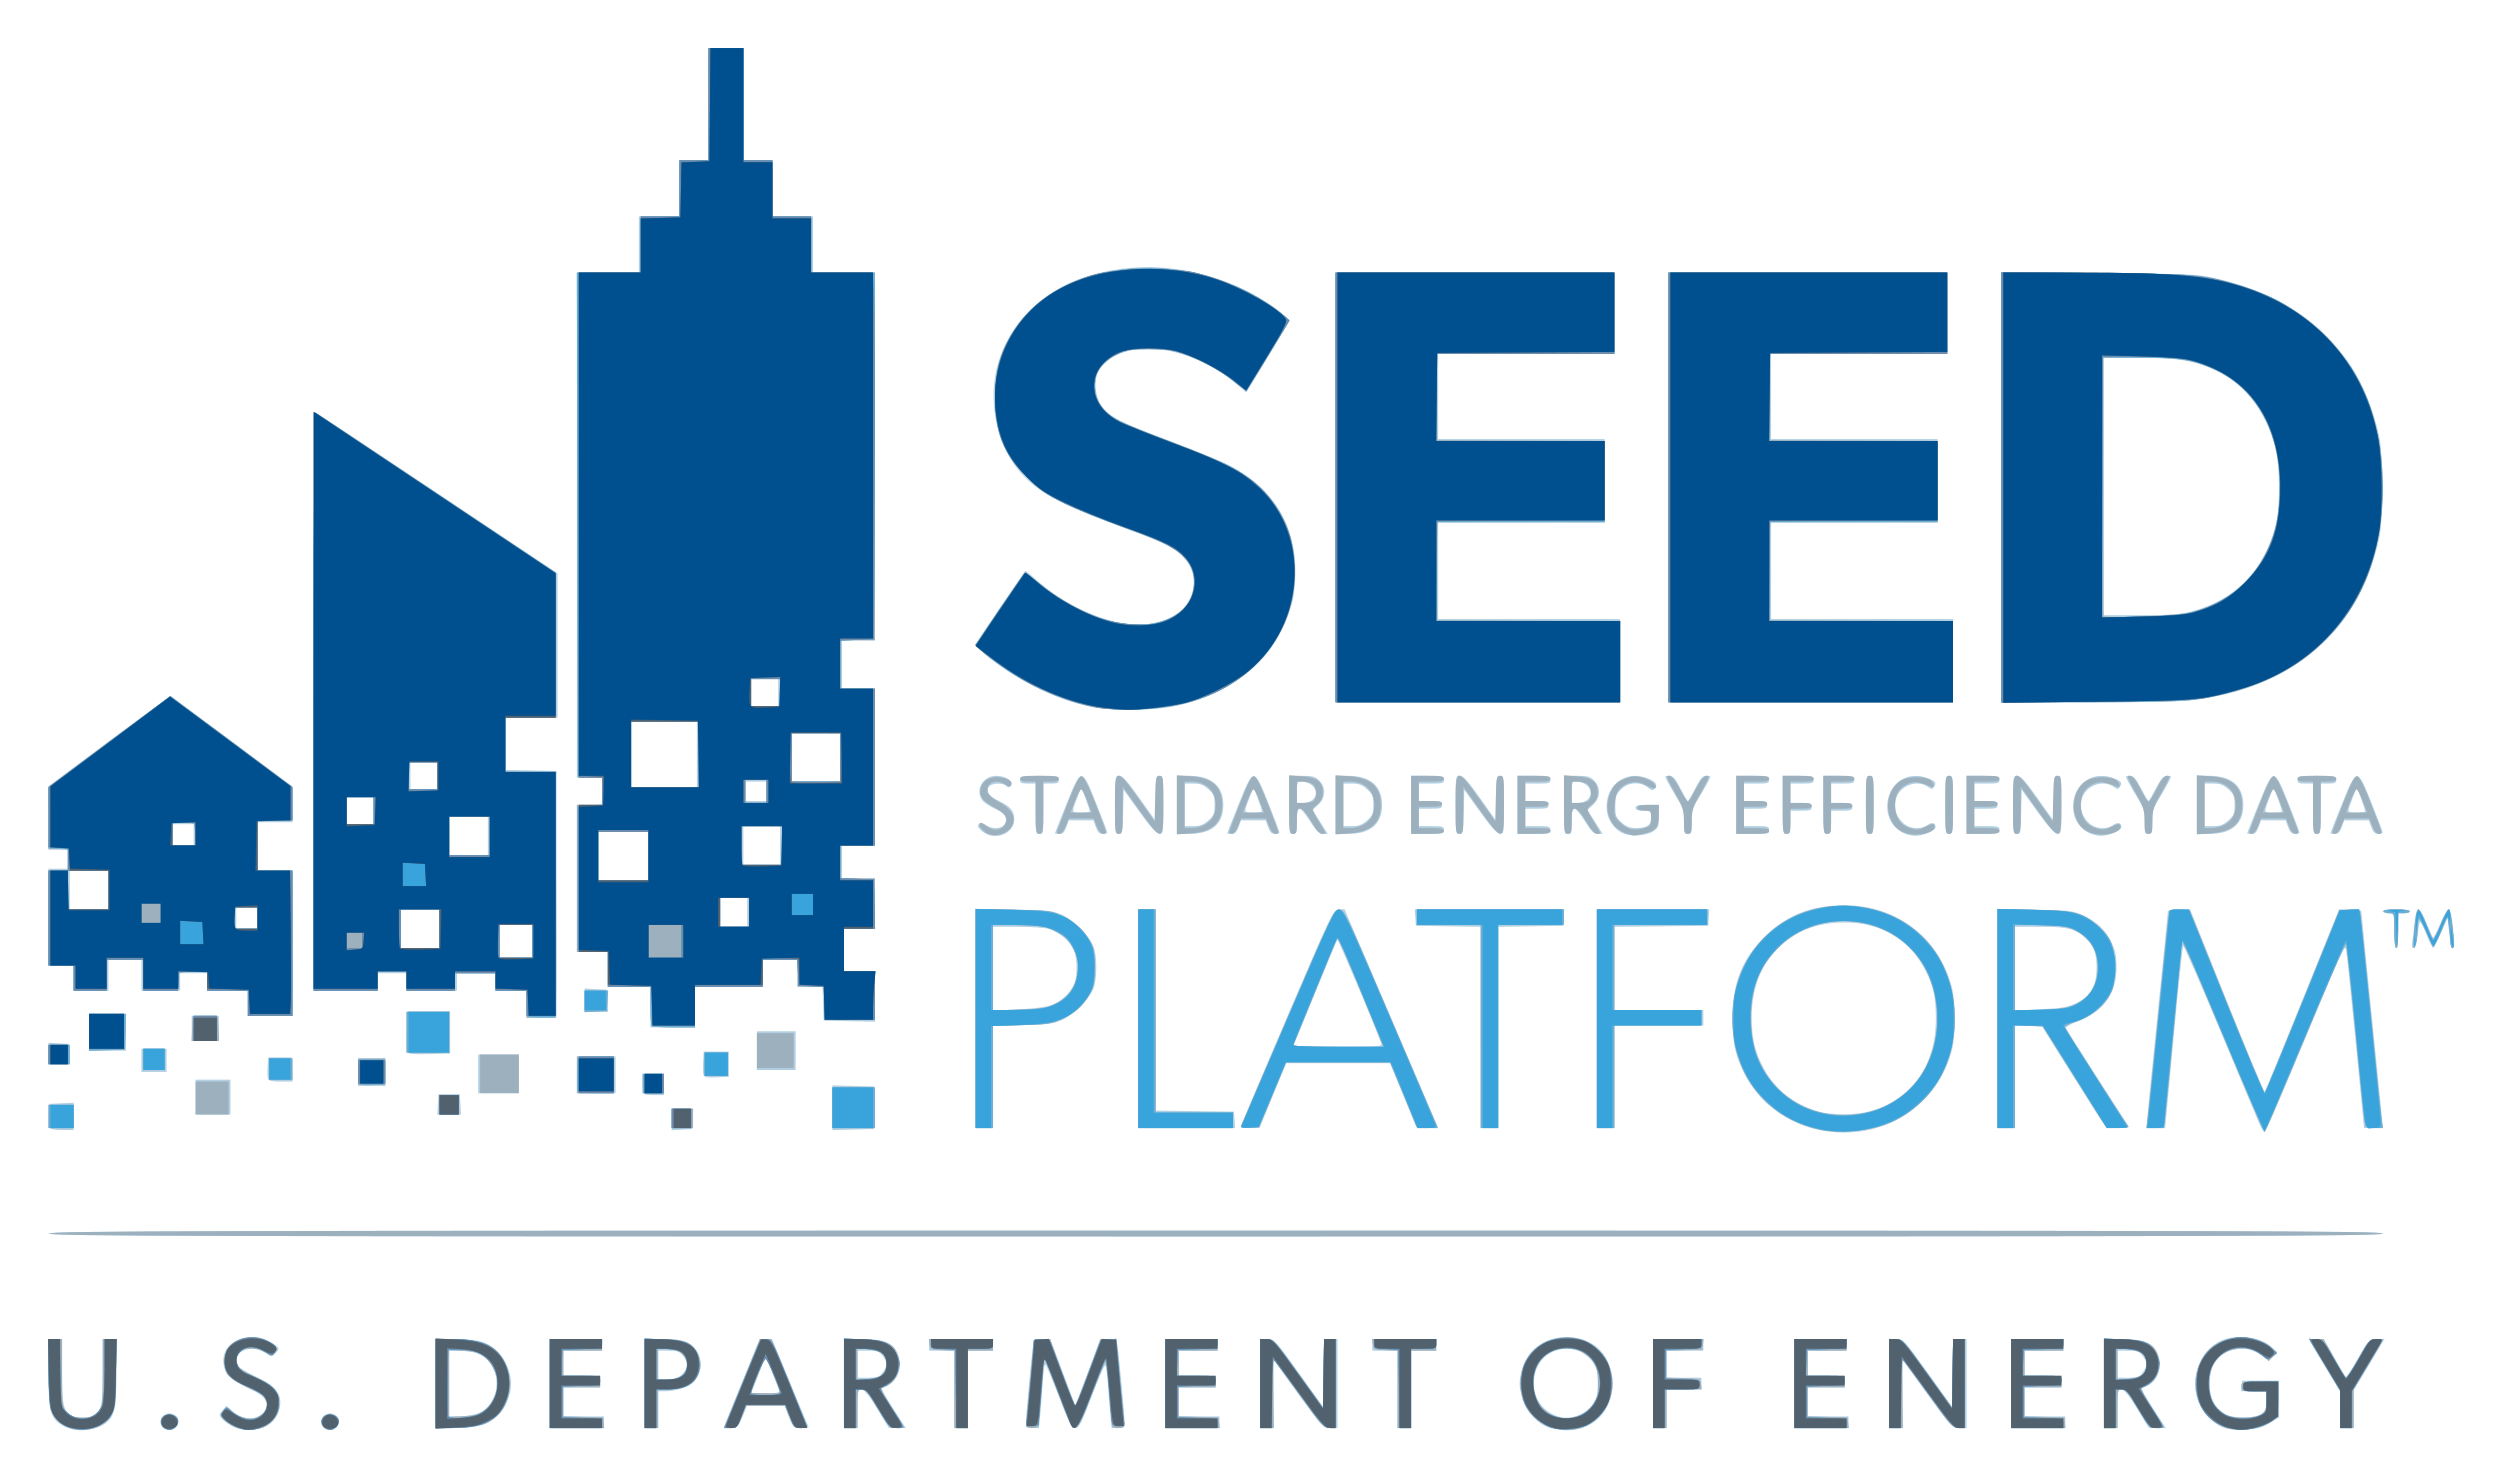<svg xmlns="http://www.w3.org/2000/svg" role="img" viewBox="-24.84 -24.84 1291.68 763.68"><title>SEED logo</title><g transform="translate(-654.777 -86)"><path fill="#b1cfe1" d="M662.761 797.938C656.018 794.377 655 790.784 655 770.54V753h7v16.453c0 17.926.637 20.791 5.145 23.122 5.441 2.814 12.411.89 14.66-4.047.772-1.693 1.195-8.449 1.195-19.075V753h7v17.54c0 20.444-1.001 23.89-7.974 27.447-5.236 2.671-14.156 2.648-19.265-.049zM714.2 798.8c-3.574-3.574.729-9.065 5.426-6.924C723.839 793.795 722.215 800 717.5 800c-1.155 0-2.64-.54-3.3-1.2zm35.799-.74c-1.926-1.019-4.3-2.734-5.276-3.813-1.702-1.881-1.696-2.059.166-4.354l1.941-2.393 2.335 2.125c6.961 6.335 16.521 5.747 18.245-1.122 1.046-4.168-1.116-6.459-9.913-10.504-8.809-4.05-11.246-6.498-12.09-12.143-1.652-11.043 13.031-17.892 24.256-11.314 4.88 2.86 5.122 3.438 2.45 5.856-1.785 1.616-2.071 1.597-5.25-.341-8.024-4.892-18.153.172-13.886 6.943.52.825 4.676 3.3 9.235 5.5 10.004 4.827 13.259 8.727 12.449 14.913-1.014 7.736-7.303 12.616-16.159 12.541-2.863-.024-6.496-.834-8.501-1.895zM797.2 798.8c-3.574-3.574.729-9.065 5.426-6.924C806.839 793.795 805.215 800 800.5 800c-1.155 0-2.64-.54-3.3-1.2zm632.86-.101c-5.55-1.77-11.606-8.354-13.457-14.63-1.992-6.751-2.004-9.352-.078-15.84 2.972-10.008 11.624-16.2 22.66-16.219C1453.584 751.985 1463 761.47 1463 776c0 11.015-5.507 19.265-15.315 22.944-3.545 1.33-13.104 1.196-17.625-.245zm19.054-8.155c7.448-4.929 9.229-18.473 3.429-26.078-8.404-11.018-26.077-7.312-29.475 6.181-2.266 8.999 1.186 17.172 8.941 21.167 5.505 2.836 11.582 2.385 17.105-1.271zm328.331 7.631c-2.231-1.047-5.665-3.783-7.632-6.081-10.413-12.165-5.97-32.536 8.405-38.541 8.057-3.366 21.314-1.171 26.219 4.341 1.918 2.155 1.917 2.197-.1 4.213l-2.037 2.037-3.827-2.597c-4.784-3.247-7.436-3.924-12.942-3.303-8.638.974-13.914 7.682-13.966 17.756-.059 11.58 7.422 18.645 18.72 17.678 8.487-.726 10.714-2.535 10.714-8.701V780h-13.133l.316-2.75.316-2.75h19v18.914l-4.812 2.975c-4.103 2.536-6.02 3.028-13 3.332-6.497.283-9.025-.036-12.243-1.547zM855 776v-23h9.822c6.362 0 11.469.561 14.497 1.593C887.438 757.359 894 767.045 894 776.261c0 5.093-3.024 12.429-6.595 16C882.369 797.298 876.664 799 864.822 799H855zm22.595 15.096c5.721-2.598 8.871-7.959 8.871-15.096 0-10.688-6.884-16.933-18.717-16.978L862 759v34l5.75-.022c3.428-.013 7.404-.773 9.845-1.882zM914 776v-23h27v6h-20v13h19v6h-19v15h21v6h-28zm49 0v-23h9.032c10.671 0 15.065 1.511 18.002 6.19 2.953 4.705 2.263 11.847-1.527 15.803C985.717 777.905 979.207 780 972.951 780H970v19h-7zm16.713-3.05c2.833-.988 5.287-4.405 5.287-7.362 0-.725-.933-2.504-2.073-3.953-1.784-2.268-2.828-2.635-7.5-2.635H970v15h3.351c1.843 0 4.706-.472 6.362-1.05zm24.431 25.18c.196-.552 4.406-10.931 9.356-23.066l9-22.064 3.157-0c3.532-0 1.907-3.122 15.354 29.5 3.401 8.25 6.408 15.366 6.684 15.812.276.447-1.436.672-3.803.5-4.216-.306-4.346-.424-6.397-5.812l-2.093-5.5h-19.603l-2.205 5.5c-2.079 5.188-2.42 5.518-6.005 5.817-2.237.186-3.654-.096-3.445-.686zM1033 780.694c0-.468-7.156-18.152-7.486-18.499-.159-.167-.963 1.633-1.786 4-.823 2.367-2.442 6.667-3.598 9.554l-2.101 5.25h7.485c4.117 0 7.485-.138 7.485-.306zM1066 776v-23h9.032c10.688 0 15.095 1.52 17.942 6.19 3.82 6.266 1.431 15.39-4.722 18.033-1.514.65-2.9 1.276-3.079 1.39-.18.114 2.619 4.748 6.22 10.298L1097.941 799h-8.677l-5.957-9.75c-4.197-6.87-6.6-9.844-8.132-10.07-2.11-.31-2.175-.02-2.175 9.75V799h-7zm19.927-5.635C1087.067 768.916 1088 766.952 1088 766c0-.952-.933-2.916-2.073-4.365-1.784-2.268-2.828-2.635-7.5-2.635H1073v14h5.427c4.672 0 5.716-.367 7.5-2.635zM1123 779v-20h-13v-6h33v6h-13v40h-7zm37 17.177c0-3.021 2.643-31.864 3.567-38.927.554-4.238.568-4.25 4.759-4.25h4.203l6.355 17c3.495 9.35 6.473 17 6.617 17 .144 0 3.122-7.65 6.617-17l6.355-17h4.203c4.906 0 4.301-2.189 6.814 24.627 2.103 22.437 2.195 21.373-1.85 21.373h-3.362l-.62-6.25c-.341-3.438-.921-10.653-1.288-16.034-.367-5.381-.987-9.981-1.377-10.222-.39-.241-3.554 6.974-7.032 16.034-8.486 22.109-8.492 22.109-16.989-.028-3.483-9.075-6.637-16.5-7.008-16.5-.371 0-.979 4.612-1.349 10.25-.37 5.638-.947 13.062-1.281 16.5l-.608 6.25h-3.362c-3.022 0-3.362-.286-3.362-2.822zM1232 776v-23h27v6h-20v13h19v6h-19v15h21v6h-28zm49 0v-23l3.75.026c3.707.026 3.895.229 16.25 17.518l12.5 17.492.273-17.518.273-17.518H1321v46l-3.75-.022c-3.702-.022-3.913-.247-16.5-17.633L1288 763.734v35.266h-7v-23zm71 3v-20h-13v-6h33v6h-13v40h-7zm132-3v-23h26v6h-19v14h18v6h-18v20h-7zm73 0v-23h27v6h-20v13h19v6h-19v15h21v6h-28zm49 0v-23l3.75.026c3.707.026 3.895.229 16.25 17.518l12.5 17.492.273-17.518.273-17.518H1646v46l-3.75-.022c-3.702-.022-3.913-.247-16.5-17.633L1613 763.734v35.266h-7v-23zm63 0v-23h27v6h-20v13h19v6h-19v15h21v6h-28zm48 0v-23h9.032c10.688 0 15.095 1.52 17.942 6.19 3.82 6.266 1.431 15.39-4.722 18.033-1.514.65-2.9 1.276-3.079 1.39-.18.114 2.619 4.748 6.22 10.298L1748.941 799h-8.677l-5.957-9.75c-4.197-6.87-6.6-9.844-8.132-10.07-2.11-.31-2.175-.02-2.175 9.75V799h-7zm19.927-5.635C1738.067 768.916 1739 766.952 1739 766c0-.952-.933-2.916-2.073-4.365-1.784-2.268-2.828-2.635-7.5-2.635H1724v14h5.427c4.672 0 5.716-.367 7.5-2.635zM1839 789.545v-9.455l-6.904-11.432C1821.766 751.554 1822.254 753 1826.807 753c3.863 0 3.899.037 9.146 9.509 2.897 5.23 5.597 9.713 5.998 9.961.402.248 3.18-3.918 6.175-9.259 5.437-9.698 5.45-9.711 9.652-10.018l4.207-.307-7.992 13.307-7.992 13.307V799h-7v-9.455zM655 698.5c0-1.332 67.667-1.5 603-1.5 535.333 0 603 .168 603 1.5s-67.667 1.5-603 1.5c-535.333 0-603-.168-603-1.5zm920.156-52.636c-23.998-2.888-42.728-19.188-48.635-42.324-.867-3.397-1.522-10.294-1.522-16.04 0-18.06 4.865-30.531 16.417-42.083 11.399-11.399 24.265-16.517 41.583-16.542 26.822-.039 48.929 16.931 55.478 42.585.867 3.397 1.522 10.294 1.522 16.04 0 5.746-.654 12.643-1.522 16.04-7.194 28.177-33.694 45.89-63.322 42.324zm20.309-10.397c21.621-5.632 34.628-23.437 34.675-47.467.023-11.401-1.169-17.133-5.238-25.193-8.183-16.211-22.842-24.967-41.903-25.029-28.68-.093-48 19.582-48 48.883 0 10.898 1.465 17.391 5.806 25.727 6.024 11.569 16.034 19.579 28.882 23.11 6.629 1.822 18.717 1.808 25.777-.031zm201.789 6.283c-1.012-2.337-10.145-24.127-20.297-48.421s-18.722-43.869-19.045-43.5c-.323.369-2.549 21.708-4.946 47.421l-4.358 46.75h-4.804c-3.482 0-4.804-.391-4.804-1.419 0-.781 2.475-25.628 5.5-55.217s5.5-54.375 5.5-55.081c0-.898 1.728-1.278 5.75-1.265l5.75.019 19 47.406c10.45 26.073 19.268 47.102 19.595 46.731.327-.371 9.092-21.712 19.477-47.425l18.882-46.75h5.773c3.953 0 5.773.394 5.773 1.25 0 .688 2.474 25.55 5.498 55.25 3.024 29.7 5.499 54.562 5.5 55.25 0 .827-1.625 1.25-4.806 1.25h-4.809l-4.3-44.25c-2.365-24.337-4.599-45.779-4.965-47.648-.606-3.096-1.7-.918-12.314 24.5-25.472 61.003-29.087 69.397-29.883 69.397-.455 0-1.655-1.913-2.667-4.25zm-1141.842 1.881c-.289-.753-.387-3.791-.219-6.75L655.5 631.5l6.25-.298 6.25-.298V645h-6.031c-4.183 0-6.192-.42-6.557-1.369zM977 639.552V634h11.105l-.302 5.25-.302 5.25-5.25.302-5.25.302zm83-6.052v-11.568l10.75.284 10.75.284v22l-10.75.284-10.75.284zm74-46.075v-56.575l19.75.33c18.198.304 20.16.515 24.964 2.683 5.899 2.662 13.583 10.288 16.028 15.909 2.167 4.98 2.167 17.478 0 22.458-2.455 5.642-10.128 13.249-16.028 15.889-4.561 2.041-7.123 2.378-20.464 2.697l-15.25.365V644h-9zm39.22-6.953c4.928-1.712 10.135-6.66 11.925-11.333 1.4-3.654 1.355-12.094-.087-16.464-1.459-4.42-7.646-9.936-12.916-11.515-2.13-.638-9.559-1.161-16.508-1.161H1143v43.302l12.75-.595c7.744-.361 14.603-1.239 17.47-2.235zM1218 587.5V531h9v103.959l20.25.271 20.25.271.307 4.25.307 4.25H1218zm53 55.733c0-.422 10.703-25.734 23.785-56.25 23.549-54.932 23.815-55.486 26.804-55.782l3.019-.299 23.856 55.799c13.121 30.689 24.05 56.16 24.288 56.601.237.441-2.163.666-5.333.5l-5.765-.303-6.747-16.5-6.747-16.5h-53.648l-6.907 16.75-6.907 16.75h-4.848c-2.666 0-4.848-.345-4.848-.767zm72.575-42.983c-4.162-11.401-22.211-53.986-22.656-53.455-.325.388-4.912 11.28-10.193 24.205-5.281 12.925-10.311 25.188-11.177 27.25l-1.575 3.75h23.12c21.596 0 23.078-.115 22.482-1.75zM1395 592.024v-51.976l-16.75-.274-16.75-.274-.307-4.25-.307-4.25h77.23l-.307 4.25-.307 4.25-16.75.274-16.75.274V644h-9zm60-4.524V531h58.115l-.307 4.25-.307 4.25-24.25.268-24.25.268V583h46v8h-46v53h-9zm207-.076v-56.576l19.25.326c18.28.31 19.527.457 24.75 2.917 7.737 3.643 11.469 7.125 14.686 13.7 2.306 4.714 2.788 7.011 2.788 13.301 0 13.645-6.884 23.034-20.537 28.012-3.321 1.211-5.84 2.694-5.603 3.299.238.604 7.68 12.348 16.538 26.098l16.106 25-5.649.305c-3.715.2-6.055-.142-6.836-1-.653-.718-8.293-12.667-16.977-26.555l-15.789-25.25H1671v53h-9zm40.751-8.028c7.397-3.584 10.425-8.889 10.425-18.263 0-7.558-1.328-11.047-5.837-15.329-5.064-4.81-9.051-5.803-23.307-5.803H1671v43.299l13.25-.679c11.301-.579 14.023-1.054 18.501-3.224zM731 628v-9h18v18h-18zm125.198 3.75l.302-5.25h11l.302 5.25.302 5.25h-12.209zm106.469-5.417c-.367-.367-.667-2.842-.667-5.5V616h11v11h-4.833c-2.658 0-5.133-.3-5.5-.667zM877 616v-10h21v20h-21zm51 .5V607h20v19h-20zM815 615v-7h14v14h-14zm-46.591 3.623c-.291-.757-.389-3.57-.219-6.25L768.5 607.5h12l.298 6.25.298 6.25h-6.079c-4.24 0-6.239-.417-6.608-1.377zm225.021-1.944c-.299-.779-.406-3.839-.237-6.798L993.5 604.5h13v13l-6.263.298c-4.689.223-6.4-.058-6.807-1.119zM703 609v-6h13v12h-13zm318-5v-10h20v20h-20zm-366 1.448v-5.552l5.25.302 5.25.302.302 5.25.302 5.25H655zm185.443-.735c-.286-.745-.39-5.823-.232-11.284L840.5 583.5h22v22l-10.768.284c-8.339.22-10.886-.022-11.288-1.071zM676 594.5V585h19v19h-19zm53-2V586h14v13h-14zm237-11V571h-22v-18h-16v-76h13v-14h-13V202h32v-29h21v-29h15V86h18v58h15v29h21v29h32v190h-17v25h17v81h-17v17h17v26h-16v22h16v26.058l-13.25-.279-13.25-.279-.289-8.75-.289-8.75H1042v-14h-18v14h-35v21h-23zm50-49V525h-14v15h14zm-51-29V491h-26v25h26zm68-5.5v-10h-19v20h19zm-7-28v-5h-11v10h11zm-36-19v-17h-34v34h34zm74 1.5V440h-25v25h25zm-32-33.5v-7h-14v14h14zM902 580.042V573h-16v-9h-20v9h-26v-9h-15v9h-33V423.5c0-82.225.226-149.5.501-149.5.276 0 28.626 18.749 63 41.664L918 357.329V432h-27v26.942l13.25.279 13.25.279v127l-7.75.292-7.75.292zM905 547.5V539h-17v17h17zm-48-6.5v-10h-20v20h20zm25-48v-10h-20v20h20zm-59-13v-7h-14v14h14zm33-18v-7h-14v14h14zm-98 117.5V573h-21v-9h-14v9h-20v-16h-17v16h-18v-13h-13v-50h10v-10h-10V467.428l30.708-22.928c16.89-12.61 31.402-22.918 32.25-22.906.848.012 15.373 10.346 32.278 22.964L780.973 467.5l.014 9.25L781 486h-18v25h18v75h-23zm5-44V530h-11v11h11zM686 521v-10h-20v20h20zm44-28.5V487h-11v11h11zm202 85.45v-6.05l5.75.3 5.75.3.3 5.75.3 5.75H932zM1867 542v-9h-3c-1.65 0-3-.45-3-1 0-.571 3-1 7-1s7 .429 7 1c0 .55-1.35 1-3 1h-3v9c0 5.333-.407 9-1 9s-1-3.667-1-9zm9.351 5.369c.312-2.128.855-6.682 1.206-10.119.85-8.31 2.547-8.084 6.033.801 1.522 3.878 3.06 7.233 3.42 7.455.359.222 1.998-2.838 3.642-6.801 4.168-10.047 5.629-9.589 6.708 2.103.767 8.311.523 11.408-.795 10.09-.24-.24-.802-3.802-1.25-7.917L1894.5 535.5l-3.385 7.75c-1.862 4.263-3.662 7.749-4 7.747-.338-.002-1.912-3.167-3.498-7.033s-3.116-6.797-3.401-6.513c-.285.285-.787 3.301-1.117 6.703-.377 3.89-1.103 6.353-1.957 6.635-1.048.347-1.229-.433-.791-3.42zm-739.045-56.8c-2.145-1.858-2.531-2.71-1.64-3.616.897-.912 1.697-.813 3.473.43 3.323 2.328 8.53 2.105 9.882-.422 1.737-3.246.319-5.462-5.129-8.013-2.793-1.308-5.711-3.282-6.485-4.386-3.814-5.445.401-12.563 7.438-12.563 4.838 0 9.366 3.136 7.406 5.129-.972.989-1.517 1.004-2.45.071-1.666-1.666-7.303-1.504-8.76.252-2.029 2.444-.253 5.106 5.069 7.599 5.879 2.754 7.904 5.18 7.859 9.421-.081 7.704-10.434 11.492-16.662 6.097zm329.935.495c-4.577-2.873-7.233-7.669-7.236-13.064-.01-11.965 10.524-19.148 21.405-14.602 4.085 1.707 5.144 3.23 3.566 5.131-1.03 1.241-1.548 1.165-3.721-.544-4.036-3.175-10.203-2.693-13.818 1.08-2.524 2.635-2.937 3.842-2.937 8.582 0 4.967.325 5.807 3.266 8.434 2.469 2.206 4.254 2.918 7.316 2.918 5.908 0 7.918-1.405 7.918-5.535 0-3.376-.103-3.465-4-3.465-2.889 0-4-.417-4-1.5 0-1.167 1.333-1.5 6-1.5h6v5.885c0 5.314-.267 6.061-2.75 7.697-4.19 2.761-12.982 3.01-17.009.482zm145-.059c-4.556-2.778-7.233-7.59-7.236-13.005-.01-12.031 10.524-19.148 21.527-14.551 3.633 1.518 4.003 2.158 2.561 4.434-.734 1.159-1.253 1.119-3.207-.25-5.818-4.075-15.134-.158-16.462 6.921-.889 4.738.172 8.196 3.55 11.574 3.32 3.32 9.095 3.912 12.805 1.314 2.354-1.649 4.221-1.205 4.221 1.003 0 1.92-6.168 4.556-10.651 4.551-2.117-.002-5.316-.898-7.108-1.991zm96 0c-4.556-2.778-7.233-7.59-7.236-13.005-.01-12.031 10.524-19.148 21.527-14.551 3.633 1.518 4.003 2.158 2.561 4.434-.734 1.159-1.253 1.119-3.207-.25-5.818-4.075-15.134-.158-16.462 6.921-.889 4.738.172 8.196 3.55 11.574 3.32 3.32 9.095 3.912 12.805 1.314 2.354-1.649 4.221-1.205 4.221 1.003 0 1.92-6.168 4.556-10.651 4.551-2.117-.002-5.316-.898-7.108-1.991zM1165 479v-13h-4c-3.333 0-4-.333-4-2 0-1.867.667-2 10-2s10 .133 10 2c0 1.667-.667 2-4 2h-4v13c0 12.333-.103 13-2 13s-2-.667-2-13zm10 12.703c0-.163 2.614-6.801 5.809-14.75 7.826-19.472 8.029-19.482 15.494-.733 3.133 7.869 5.697 14.639 5.697 15.044 0 .405-1.035.736-2.299.736-1.72 0-2.618-.882-3.565-3.5l-1.266-3.5h-12.741l-1.266 3.5c-.947 2.618-1.845 3.5-3.565 3.5-1.264 0-2.299-.134-2.299-.297zm18-11.35c0-.356-.978-3.33-2.173-6.608l-2.173-5.961-1.696 4.358c-3.581 9.204-3.639 8.858 1.475 8.858 2.512 0 4.567-.291 4.567-.647zM1206 477c0-14.895.016-15 2.25-14.98 1.724.015 4.18 2.746 10.5 11.672l8.25 11.652v-11.672c0-11.005.114-11.672 2-11.672 1.911 0 2 .667 2 15.07 0 15.023-.01 15.069-2.233 14.75-1.529-.219-4.763-3.831-10.25-11.447l-8.017-11.127-.282 11.377c-.261 10.554-.424 11.377-2.25 11.377-1.87 0-1.968-.747-1.968-15zm32 0v-15h6.466c11.429 0 17.534 5.243 17.534 15.059 0 9.835-5.966 14.941-17.46 14.941H1238zm16.234 8.082c2.889-2.582 3.266-3.513 3.266-8.082 0-4.569-.376-5.5-3.266-8.082-2.579-2.305-4.208-2.918-7.75-2.918H1242v22h4.484c3.542 0 5.171-.613 7.75-2.918zm9.766 6.621c0-.163 2.614-6.801 5.809-14.75 7.826-19.472 8.029-19.482 15.494-.733 3.133 7.869 5.697 14.639 5.697 15.044 0 .405-1.035.736-2.299.736-1.72 0-2.618-.882-3.565-3.5l-1.266-3.5h-12.741l-1.266 3.5c-.947 2.618-1.845 3.5-3.565 3.5-1.264 0-2.299-.134-2.299-.297zm18-11.35c0-.356-.978-3.33-2.173-6.608l-2.173-5.961-1.696 4.358c-3.581 9.204-3.639 8.858 1.475 8.858 2.512 0 4.567-.291 4.567-.647zM1296 477v-15h6.545c5.616 0 6.894.348 9 2.455 3.567 3.567 3.366 8.892-.471 12.476l-2.925 2.733 3.9 6.168L1315.949 492h-2.511c-2.006 0-3.331-1.308-6.586-6.5-2.241-3.575-4.7-6.5-5.464-6.5-1.042 0-1.388 1.621-1.388 6.5 0 5.833-.205 6.5-2 6.5-1.911 0-2-.667-2-15zm12.463-2.96c3.509-3.877-.221-9.04-6.529-9.04-1.679 0-1.935.728-1.935 5.5v5.5h3.345c2.052 0 4.03-.757 5.119-1.96zM1320 477v-15h6.466c11.429 0 17.534 5.243 17.534 15.059 0 9.835-5.966 14.941-17.46 14.941H1320zm16.234 8.082c2.889-2.582 3.266-3.513 3.266-8.082 0-4.569-.376-5.5-3.266-8.082-2.579-2.305-4.208-2.918-7.75-2.918H1324v22h4.484c3.542 0 5.171-.613 7.75-2.918zM1359 477v-15h8.5c7.833 0 8.5.157 8.5 2 0 1.795-.667 2-6.5 2h-6.5v9h6c5.333 0 6 .222 6 2s-.667 2-6 2h-6v9h6.5c5.833 0 6.5.205 6.5 2 0 1.843-.667 2-8.5 2h-8.5zm23 0c0-14.895.016-15 2.25-14.98 1.724.015 4.18 2.746 10.5 11.672l8.25 11.652v-11.672c0-11.005.114-11.672 2-11.672 1.911 0 2 .667 2 15.07 0 15.023-.01 15.069-2.233 14.75-1.529-.219-4.763-3.831-10.25-11.447l-8.017-11.127-.282 11.377c-.261 10.554-.424 11.377-2.25 11.377-1.87 0-1.968-.747-1.968-15zm32 0v-15h8.5c7.833 0 8.5.157 8.5 2 0 1.795-.667 2-6.5 2h-6.5v9h6c5.333 0 6 .222 6 2s-.667 2-6 2h-6v9h6.5c5.833 0 6.5.205 6.5 2 0 1.843-.667 2-8.5 2h-8.5zm24 0v-15h6.545c5.616 0 6.894.348 9 2.455 3.567 3.567 3.366 8.892-.471 12.476l-2.925 2.733 3.9 6.168L1457.949 492h-2.511c-2.006 0-3.331-1.308-6.586-6.5-2.241-3.575-4.7-6.5-5.464-6.5-1.042 0-1.388 1.621-1.388 6.5 0 5.833-.205 6.5-2 6.5-1.911 0-2-.667-2-15zm12.463-2.96c3.509-3.877-.221-9.04-6.529-9.04-1.679 0-1.935.728-1.935 5.5v5.5h3.345c2.052 0 4.03-.757 5.119-1.96zm49.534 11.71c0-5.368-.496-7.069-3.502-12.053-1.924-3.191-4.185-7.129-5.023-8.75-1.484-2.871-1.461-2.947.892-2.947 1.963 0 3.047 1.22 5.776 6.496 1.847 3.573 3.584 6.496 3.859 6.496.275 0 2.012-2.923 3.859-6.496 2.728-5.276 3.813-6.496 5.776-6.496 2.354 0 2.377.077.892 2.947-.838 1.621-3.099 5.559-5.023 8.75-3.005 4.984-3.499 6.685-3.502 12.053 0 5.582-.216 6.25-2.003 6.25-1.786 0-2-.668-2.003-6.25zM1527 477v-15h8.5c7.833 0 8.5.157 8.5 2 0 1.795-.667 2-6.5 2h-6.5v9h6c5.333 0 6 .222 6 2s-.667 2-6 2h-6v9h6.5c5.833 0 6.5.205 6.5 2 0 1.843-.667 2-8.5 2h-8.5zm24 0v-15h8c7.333 0 8 .167 8 2 0 1.778-.667 2-6 2h-6v10h5.5c4.833 0 5.5.242 5.5 2s-.667 2-5.5 2h-5.5v6c0 5.333-.222 6-2 6-1.911 0-2-.667-2-15zm21 0v-15h8c7.333 0 8 .167 8 2 0 1.778-.667 2-6 2h-6v10h5.5c4.833 0 5.5.242 5.5 2s-.667 2-5.5 2h-5.5v6c0 5.333-.222 6-2 6-1.911 0-2-.667-2-15zm22 0c0-14.333.089-15 2-15 1.911 0 2 .667 2 15s-.089 15-2 15c-1.911 0-2-.667-2-15zm41 0c0-14.333.089-15 2-15 1.911 0 2 .667 2 15s-.089 15-2 15c-1.911 0-2-.667-2-15zm11 0v-15h8.5c7.833 0 8.5.157 8.5 2 0 1.795-.667 2-6.5 2h-6.5v9h6c5.333 0 6 .222 6 2s-.667 2-6 2h-6v9h6.5c5.833 0 6.5.205 6.5 2 0 1.843-.667 2-8.5 2h-8.5zm24 0c0-14.895.016-15 2.25-14.98 1.724.015 4.18 2.746 10.5 11.672l8.25 11.652v-11.672c0-11.005.114-11.672 2-11.672 1.911 0 2 .667 2 15.07 0 15.023-.01 15.069-2.233 14.75-1.529-.219-4.763-3.831-10.25-11.447l-8.017-11.127-.282 11.377c-.261 10.554-.424 11.377-2.25 11.377-1.87 0-1.968-.747-1.968-15zm67.997 8.75c0-5.368-.496-7.069-3.502-12.053-1.924-3.191-4.185-7.129-5.023-8.75-1.484-2.871-1.461-2.947.892-2.947 1.963 0 3.047 1.22 5.776 6.496 1.847 3.573 3.584 6.496 3.859 6.496.275 0 2.012-2.923 3.859-6.496 2.728-5.276 3.813-6.496 5.776-6.496 2.354 0 2.377.077.892 2.947-.838 1.621-3.099 5.559-5.023 8.75-3.005 4.984-3.499 6.685-3.502 12.053 0 5.582-.216 6.25-2.003 6.25-1.786 0-2-.668-2.003-6.25zM1765 477v-15h6.466c11.429 0 17.534 5.243 17.534 15.059 0 9.835-5.966 14.941-17.46 14.941H1765zm16.234 8.082c2.889-2.582 3.266-3.513 3.266-8.082 0-4.569-.376-5.5-3.266-8.082-2.579-2.305-4.208-2.918-7.75-2.918H1769v22h4.484c3.542 0 5.171-.613 7.75-2.918zm9.766 6.621c0-.163 2.614-6.801 5.809-14.75 7.826-19.472 8.029-19.482 15.494-.733 3.133 7.869 5.697 14.639 5.697 15.044 0 .405-1.035.736-2.299.736-1.72 0-2.618-.882-3.565-3.5l-1.266-3.5h-12.741l-1.266 3.5c-.947 2.618-1.845 3.5-3.565 3.5-1.264 0-2.299-.134-2.299-.297zm18-11.35c0-.356-.978-3.33-2.173-6.608l-2.173-5.961-1.696 4.358c-3.581 9.204-3.639 8.858 1.475 8.858 2.512 0 4.567-.291 4.567-.647zM1825 479v-13h-4c-3.333 0-4-.333-4-2 0-1.867.667-2 10-2s10 .133 10 2c0 1.667-.667 2-4 2h-4v13c0 12.333-.103 13-2 13s-2-.667-2-13zm9 12.703c0-.163 2.614-6.801 5.809-14.75 7.826-19.472 8.029-19.482 15.494-.733 3.133 7.869 5.697 14.639 5.697 15.044 0 .405-1.035.736-2.299.736-1.72 0-2.618-.882-3.565-3.5l-1.266-3.5h-12.741l-1.266 3.5c-.947 2.618-1.845 3.5-3.565 3.5-1.264 0-2.299-.134-2.299-.297zm18-11.35c0-.356-.978-3.33-2.173-6.608l-2.173-5.961-1.696 4.358c-3.581 9.204-3.639 8.858 1.475 8.858 2.512 0 4.567-.291 4.567-.647zm-658-53.904c-10.569-2.264-19.202-5.334-29.434-10.465-9.962-4.996-23.329-14.038-28.073-18.99l-2.72-2.839 12.728-18.827c7.001-10.355 12.886-18.999 13.079-19.209.193-.21 2.799 1.855 5.791 4.59 10.858 9.923 25.284 17.751 39.34 21.346 9.183 2.349 15.883 2.461 23.828.4 10.516-2.728 16.53-8.786 18.029-18.163 1.232-7.706-3.418-15.783-11.957-20.769-2.262-1.321-13.563-5.852-25.113-10.069-32.57-11.892-44.915-18.762-53.822-29.953-11.358-14.27-15.405-36.442-10.006-54.821 5.784-19.69 22.432-36.616 43.053-43.774 27.664-9.603 58.591-7.029 86.275 7.181 11.819 6.066 21.413 13.395 20.535 15.685-.342.89-5.363 9.4-11.159 18.91l-10.537 17.291-4.91-4.236c-18.631-16.072-44.584-22.658-61.185-15.527-5.207 2.237-10.352 7.388-11.35 11.364-1.211 4.827.173 12.168 2.991 15.863 3.973 5.209 8.998 7.726 35.257 17.659 13.102 4.956 27.364 10.899 31.694 13.206 20.971 11.174 32.698 29.965 32.89 52.7.044 5.225-.486 12.2-1.177 15.5-1.449 6.917-6.48 18.364-10.884 24.765-10.797 15.692-30.515 27.345-52.867 31.243-10.582 1.845-31.549 1.815-40.295-.059zM1320 313V202h144v42h-91v44h86v43h-86v50h94v43h-147zm172 0V202h144v42h-91v44h86v43h-86v50h94v43h-147zm172-.073V201.853l50.25.413c47.13.387 50.855.548 59.994 2.593 44.129 9.872 72.865 35.913 83.471 75.641 2.498 9.356 2.673 11.418 2.723 32 .048 19.702-.184 22.935-2.221 30.952-5.257 20.691-14.243 36.538-28.454 50.182-16.077 15.435-36.616 24.744-63.762 28.9-7.276 1.114-20.327 1.456-55.75 1.46L1664 424V312.927zm98.391 64.101c22.001-5.627 37.169-21.054 43.287-44.028 2.402-9.018 2.345-30.84-.106-40.5-4.638-18.285-15.433-32.496-29.995-39.489C1764.017 247.46 1755.474 246 1734.542 246H1717v133h18.84c15.478 0 20.216-.352 26.55-1.972z"/><path fill="#9db0be" d="M664.5 798.588c-3.678-1.635-7.014-5.157-8.433-8.903-.603-1.591-1.067-10.181-1.067-19.75V753h7v17.444c0 16.999.062 17.516 2.413 20.25 2.117 2.461 3.11 2.806 8.087 2.806 4.976 0 5.97-.345 8.087-2.806 2.352-2.734 2.413-3.251 2.413-20.25V753h7v17.184c0 15.308-.225 17.649-2.06 21.44-3.515 7.261-15.056 10.69-23.44 6.964zm49.743.255c-2.864-2.864-.311-7.287 3.85-6.67 3.036.45 4.725 3.303 3.301 5.577-1.345 2.148-5.466 2.778-7.151 1.093zm37.902.087c-3.631-1.454-8.149-4.933-8.113-6.248.018-.65.689-2.051 1.493-3.113 1.44-1.903 1.494-1.901 3.718.125 3.418 3.113 6.254 4.306 10.237 4.306C763.531 794 768 790.423 768 787.18c0-2.093-3.592-7.18-5.07-7.18-2.618 0-13.963-6.402-15.499-8.745-2.248-3.431-2.268-10.049-.039-13.449 3.623-5.53 13.732-7.526 20.533-4.054 4.697 2.398 6.019 4.733 3.887 6.865-1.538 1.538-1.843 1.505-4.368-.481-1.923-1.512-4.126-2.135-7.556-2.135-4.1 0-5.101.395-6.531 2.578-1.27 1.938-1.458 3.233-.76 5.219.95 2.702 1.583 3.128 11.807 7.951 7.359 3.471 9.929 6.727 9.929 12.576 0 5.321-2.824 9.733-7.715 12.053-3.737 1.773-10.758 2.042-14.473.553zm45.098-.087c-2.864-2.864-.311-7.287 3.85-6.67 3.036.45 4.725 3.303 3.301 5.577-1.345 2.148-5.466 2.778-7.151 1.093zm630.862-1.478c-6.511-3.244-10.604-8.633-12.126-15.966-3.062-14.752 5.971-27.609 20.448-29.103 8.182-.844 14.15 1.182 19.597 6.654 9.579 9.621 9.529 24.532-.116 34.218-7.433 7.465-18.035 9.066-27.804 4.198zm18.494-5.27c2.254-1.024 5.179-3.376 6.5-5.228 2.034-2.852 2.401-4.54 2.401-11.043 0-8.548-1.379-11.414-7.49-15.573-4.206-2.862-12.044-3.046-17.026-.398-12.341 6.558-11.396 26.968 1.516 32.731 4.194 1.872 9.29 1.696 14.099-.488zm332.64 6.571c-14.587-5.29-19.706-24.438-10.084-37.72 7.257-10.018 24.481-11.975 34.06-3.869l3.285 2.78-2.225 2.27-2.225 2.27-2.275-2.131c-7.703-7.216-20.89-5.335-26.221 3.739-2.639 4.492-2.792 14.996-.285 19.668 3.035 5.657 7.272 7.829 15.275 7.829 9.847 0 12.456-1.786 12.456-8.523V780h-6.5c-6.267 0-6.5-.09-6.5-2.5 0-2.491.033-2.5 9.5-2.5h9.5l-.012 9.25-.012 9.25-3.34 2.162c-6.516 4.219-17.363 5.554-24.397 3.003zM855 776v-23.216l11.25.403c12.043.431 16.875 2.005 21.383 6.966 8.068 8.879 7.683 24.784-.786 32.48-5.103 4.637-8.866 5.767-20.597 6.183l-11.25.399zm24.699 14.425C883.337 787.773 887 780.536 887 776s-3.663-11.773-7.301-14.425c-2.063-1.504-4.762-2.141-10.25-2.418L862 758.781v34.437l7.449-.376c5.488-.277 8.187-.914 10.25-2.418zM914 776v-23h27v6h-20v13h19v6h-19v14.93l10.25.285 10.25.285.316 2.75.316 2.75H914zm49 0v-23h9.266c10.799 0 15.011 1.661 17.907 7.062 2.357 4.394 2.312 8.63-.132 12.64C987.329 777.149 983.217 779 976.05 779H970v20h-7zm17.983-3.286c5.927-2.999 4.73-11.866-1.848-13.693-1.999-.555-4.872-1.012-6.385-1.015L970 758v16l4.25-.015c2.337-.008 5.368-.58 6.733-1.271zm23.161 25.534c.196-.487 4.406-10.859 9.356-23.05l9-22.164 3.101-.017 3.102-.017 9.149 22.25c5.032 12.238 9.149 22.615 9.149 23.06-.001.446-1.624.671-3.608.5-3.351-.288-3.764-.702-5.812-5.81l-2.204-5.5h-19.753l-2.204 5.5c-2.065 5.152-2.439 5.52-5.917 5.817-2.042.174-3.553-.082-3.357-.569zm28.366-18.998c-.387-.963-2.059-5.263-3.716-9.557-1.657-4.294-3.145-7.669-3.306-7.5-.332.348-7.489 18.031-7.489 18.502 0 .168 3.423.306 7.607.306 6.846 0 7.537-.175 6.904-1.75zM1066 775.909v-23.091l10.25.341c12.147.404 15.899 2.27 17.883 8.891 2.129 7.106-1.441 13.853-8.611 16.272-.538.181 1.825 4.71 5.25 10.063 3.425 5.353 6.228 9.931 6.228 10.174s-1.692.441-3.759.441c-3.693 0-3.864-.174-9.75-9.968-4.712-7.839-6.471-9.975-8.241-10-2.186-.031-2.25.255-2.25 9.968v10h-7zm18.96-3.887c2.359-1.262 3.516-4.99 2.637-8.493-.779-3.103-3.3-4.469-9.625-5.219l-4.971-.589v16.557l4.971-.589c2.734-.324 5.879-1.075 6.988-1.668zM1123 779.048v-19.952l-6.25-.298c-5.99-.285-6.263-.412-6.566-3.048l-.316-2.75H1143v6h-13v40h-7zm37.008 18.702c0-.688.901-10.7 1.992-22.25s1.987-21.337 1.992-21.75c0-.412 1.921-.746 4.258-.741l4.25.009 6.473 17.489 6.472 17.489 2.586-6.748c1.422-3.711 4.36-11.583 6.527-17.492l3.942-10.744 4.25-.006c2.73-.004 4.255.441 4.263 1.244.01.688.907 10.475 1.999 21.75 1.093 11.275 1.987 21.062 1.987 21.75.001 1.339-5.56 1.778-6.338.5-.251-.412-1.034-8.297-1.738-17.52-.705-9.224-1.59-16.424-1.966-16-.377.424-3.554 8.308-7.06 17.52-8.519 22.38-8.237 22.403-17.404-1.432l-6.993-18.182-1.292 16.932c-.71 9.312-1.484 17.494-1.719 18.182-.235.688-1.791 1.25-3.458 1.25-1.763 0-3.028-.523-3.023-1.25zM1232 776v-23h27v6h-20v13h19v6h-19v14.93l10.25.285 10.25.285.316 2.75.316 2.75H1232zm49-.06v-23.06l3.676.31c3.514.297 4.23 1.076 16.25 17.675l12.574 17.364.273-17.614.273-17.614H1320v46l-3.25-.048c-3.034-.044-4-1.092-14.536-15.75-6.207-8.636-12.057-16.714-13-17.95-1.635-2.145-1.701-1.423-1.421 15.75l.294 17.998H1281v-23.06zm71 3.108V759.095l-6.25-.298c-5.99-.285-6.263-.412-6.566-3.048l-.316-2.75H1372v6h-13v40h-7zM1484 776v-23h26.133l-.316 2.75-.316 2.75-9.25.288-9.25.288v13.847l8.75.289c8.721.288 8.751.298 9.066 3.039l.316 2.75H1491v20h-7zm73 0v-23h27v6h-20v13h19v6h-19v14.93l10.25.285 10.25.285.316 2.75.316 2.75H1557zm49-.06v-23.06l3.676.31c3.514.297 4.23 1.076 16.25 17.675l12.574 17.364.273-17.614.273-17.614H1645v46l-3.25-.048c-3.034-.044-4-1.092-14.536-15.75-6.207-8.636-12.057-16.714-13-17.95-1.635-2.145-1.701-1.423-1.421 15.75l.294 17.998H1606v-23.06zm63 .06v-23h27v6h-20v13h19v6h-19v14.93l10.25.285 10.25.285.316 2.75.316 2.75H1669zm48-.091v-23.091l10.25.341c12.147.404 15.899 2.27 17.883 8.891 2.129 7.106-1.441 13.853-8.611 16.272-.538.181 1.825 4.71 5.25 10.063 3.425 5.353 6.228 9.931 6.228 10.174s-1.692.441-3.759.441c-3.693 0-3.864-.174-9.75-9.968-4.712-7.839-6.471-9.975-8.241-10-2.186-.031-2.25.255-2.25 9.968v10h-7zm18.96-3.887c2.359-1.262 3.516-4.99 2.637-8.493-.779-3.103-3.3-4.469-9.625-5.219l-4.971-.589v16.557l4.971-.589c2.734-.324 5.879-1.075 6.988-1.668zM1839 789.394v-9.606l-6.678-11.144c-3.673-6.129-7.325-12.157-8.115-13.394-1.401-2.194-1.339-2.25 2.446-2.25h3.882l5.483 9.989c3.016 5.494 5.773 9.994 6.127 10 .354.006 3.192-4.489 6.307-9.989 5.455-9.634 5.788-10 9.105-10 1.894 0 3.443.274 3.443.609 0 .335-3.375 6.209-7.5 13.053l-7.5 12.445V799h-7zM656 698.5c0-1.332 67.611-1.5 602.5-1.5 534.889 0 602.5.168 602.5 1.5s-67.611 1.5-602.5 1.5c-534.889 0-602.5-.168-602.5-1.5zm911.202-54.455c-25.97-7.041-42.167-28.761-42.167-56.545 0-35.173 26.531-60.339 61.38-58.222 20.782 1.262 38.445 12.5 47.013 29.911 11.389 23.143 7.464 52.676-9.263 69.7-10.709 10.899-22.88 16.097-39.165 16.728-8.29.321-12.036-.01-17.798-1.572zM1597 635.367c10.274-2.848 20.071-10.127 25.941-19.274 9.837-15.329 10.58-37.935 1.79-54.459-14.823-27.867-54.545-33.159-76.588-10.203-9.714 10.116-13.481 19.983-13.579 35.57-.096 15.201 4.469 27.163 14.001 36.696 12.258 12.257 30.48 16.649 48.435 11.672zM1780.049 599.75c-21.105-50.432-22.935-54.495-23.005-51.063-.058 2.875-7.868 85.563-8.601 91.063l-.566 4.25h-8.968l.532-3.25c.293-1.788 2.805-26.2 5.583-54.25 2.778-28.05 5.273-52.036 5.545-53.301.448-2.086.968-2.273 5.561-2l5.067.301 19.055 47.25c10.48 25.988 19.323 47.239 19.651 47.225.328-.014 9.171-21.276 19.651-47.25L1838.609 531.5l5.164-.301c4.695-.274 5.208-.092 5.651 2 .268 1.266 2.761 25.251 5.541 53.301 2.779 28.05 5.295 52.462 5.59 54.25l.536 3.25h-4.434c-4.221 0-4.461-.156-4.992-3.25-.307-1.788-2.451-23.05-4.766-47.25-2.314-24.2-4.494-44.333-4.843-44.739-.349-.407-9.842 21.301-21.096 48.239-11.253 26.938-20.707 48.983-21.009 48.989-.302.006-9.258-20.801-19.903-46.239zM655 638v-6h13v12h-13zm322 1v-5h11v10h-11zm83-5.5V623h22v21h-22zm74-46.106v-56.606l19.25.38c18.155.358 19.563.526 24.75 2.946 7.144 3.334 11.395 7.001 14.77 12.742 2.456 4.178 2.73 5.598 2.73 14.145 0 8.492-.282 9.977-2.661 14-3.667 6.202-7.313 9.416-14.339 12.641-5.485 2.517-7.267 2.79-20.75 3.18l-14.75.427V644h-9zm41.148-7.554c7.132-3.328 11.048-9.306 11.639-17.767.326-4.665-.081-6.467-2.497-11.065-2.441-4.645-3.794-5.957-8.765-8.5-5.513-2.821-6.706-3.029-19.202-3.356L1143 538.804v44.392l13.25-.361c11.786-.321 13.874-.652 18.898-2.996zM1218 587.5V531h9v105h40v8h-49zm53.254 55.31c.283-.721 11.197-26.173 24.254-56.56 22.784-53.023 23.846-55.249 26.366-55.228 2.514.021 3.648 2.413 26.772 56.5L1372.792 644h-10.574l-5.208-12.75c-2.864-7.013-6.038-14.662-7.053-17l-1.845-4.25h-53.715l-6.966 16.75-6.966 16.75-4.863.31c-3.692.235-4.74-.005-4.35-1zm67.705-55.06c-18.952-46.211-17.694-43.521-18.891-40.401-.601 1.567-5.625 13.891-11.164 27.386-5.539 13.496-10.306 25.151-10.594 25.901-.433 1.128 3.545 1.364 22.985 1.364h23.508zM1395 591.5V539h-33v-8h76v8h-34v105h-9zm60-4V531h57v8h-48v44h45v8h-45v53h-9zm207-.094v-56.594l18.75.428c21.475.491 25.316 1.424 32.736 7.956 7.302 6.428 9.008 10.557 9.008 21.803 0 7.88-.376 10.204-2.205 13.628-3.315 6.206-10.575 12.074-17.692 14.301-3.353 1.049-5.994 2.366-5.868 2.927.22.977 30.473 48.322 32.52 50.894.773.971-.318 1.25-4.892 1.25h-5.887l-16.536-26.25-16.536-26.25-7.199-.294-7.199-.294v53.088h-9zm36.816-5.944c10.512-3.122 16.032-11.826 14.846-23.407-.726-7.085-4.568-12.616-11.099-15.976-4.377-2.252-6.387-2.574-18.241-2.92L1671 538.768V583h11.319c7.274 0 13.169-.55 16.498-1.538zM731 628.5V620h17v17h-17zm126 3.5v-5h10v10h-10zm21-16v-10h20v20h-20zm50 .5V607h19v19h-19zm34 4.5v-5h11v10h-11zm-147-6v-7h14v14h-14zm-46-1.5V608h12v11h-12zm225-2.5v-6h12v12h-12zm-290-2.5V603h11v11h-11zm317-4.5v-9h19v18h-19zm-366 2v-5h11v10h-11zm185-11.5V584h22v21h-22zm-164 .037v-9.538h19.075l-.288 9.25-.288 9.25-9.25.288-9.25.288zm53.202-1.788l.298-6.25h13l.298 6.25.298 6.25h-14.191zm237.464-1.417c-.367-.367-.667-5.092-.667-10.5V571h-22v-18h-16v-76h13v-13.905l-6.25-.298-6.25-.298-.254-130.25-.254-130.25H961v-29h20v-29h15V86h18v58h15v29h20v29h33v190h-18v25h18v81h-18v17h18v26h-16v22h16v25h-26v-17h-14v-14h-18v14h-35v21h-10.833c-5.958 0-11.133-.3-11.5-.667zM1017 532.5V525h-15v15h15zm-52-29V491h-26v25h26zm69-5.5v-10h-21v20h21zm-8-28v-6h-11v12h11zm-35-19v-17h-35v34h35zm73 1.5V440h-25v25h25zm-31-33.5v-7h-15v14h15zM902 580v-7h-16v-9h-21v9h-25v-10h-15v10h-33V423.417c0-82.271.348-149.433.773-149.25.425.183 28.55 18.907 62.5 41.608L917 357.05V432h-26v28h25.967l.266 56.25c.146 30.938.134 59.513-.028 63.5l-.294 7.25H902zm3-32.5V539h-17v17h17zm-48-6.5v-10h-20v20h20zm26-48v-10h-21v20h21zm-60-13v-7h-14v14h14zm33-18v-7h-15v14h15zm-98 117.5V573h-21v-10.088l-7.25.294-7.25.294-.305 4.75-.305 4.75H704v-16h-19v16h-17v-13h-13v-49h10v-11h-10l.043-16.25.043-16.25 16.707-12.454c9.189-6.85 23.339-17.355 31.444-23.346l14.737-10.892 31.453 23.346L780.88 467.5l.06 8.75.06 8.75h-18v26h18v75h-23v-6.5zm5-44V530h-12v11h12zM686 521v-10h-21v20h21zm44.8-28.75l-.3-5.75-5.75-.3-5.75-.3V498h12.1zM932 578.55V573h12.105l-.302 5.25-.302 5.25-5.75.3-5.75.3zM1867 542c0-8.875-.034-9-2.441-9-1.343 0-2.719-.45-3.059-1-.39-.631 1.99-1 6.441-1 4.039 0 7.059.428 7.059 1 0 .55-1.35 1-3 1h-3v9c0 5.333-.407 9-1 9s-1-3.667-1-9zm10.379-1c.553-6.104 1.338-9.998 2.014-9.996.609.002 2.457 3.417 4.107 7.588 1.65 4.171 3.258 7.747 3.574 7.946.316.199 2.036-3.216 3.824-7.588 1.788-4.373 3.628-7.95 4.088-7.95.879 0 1.507 3.361 2.571 13.75.436 4.261.29 6.25-.459 6.25-.604 0-1.132-1.688-1.172-3.75-.041-2.062-.393-5.775-.783-8.25l-.709-4.5-3.415 8.252c-1.878 4.539-3.705 7.914-4.061 7.5-.355-.414-1.909-3.79-3.452-7.502-1.543-3.712-3.189-6.75-3.656-6.75-.468 0-.85 1.969-.85 4.375 0 5.126-.977 10.625-1.889 10.625-.351 0-.231-4.5.268-10zm-737.281-49.224c-2.744-1.458-4.846-4.362-3.865-5.342.364-.364 1.871.289 3.349 1.452 3.341 2.628 6.578 2.7 8.843.196 2.89-3.194 1.635-6.28-3.731-9.174-2.643-1.425-5.426-3.225-6.184-4-4.738-4.841-1.052-12.181 6.117-12.181 4.966 0 8.509 1.756 7.715 3.824-.521 1.359-.833 1.357-2.928-.015-4.797-3.143-9.925-1.13-9.241 3.628.224 1.561 2.052 3.236 5.827 5.339 6.016 3.353 8.429 6.938 7.408 11.005-1.181 4.706-8.738 7.696-13.31 5.267zm329.44-.275c-8.808-3.137-11.832-14.07-6.398-23.134 1.742-2.906 4.002-4.289 9.561-5.852 3.007-.845 9.605 1.06 11.706 3.381 2.591 2.863.296 3.45-3.872.991-4.509-2.66-9.825-2.051-13.413 1.537-1.95 1.95-2.581 3.783-2.921 8.491-.405 5.603-.235 6.203 2.555 8.993 3.754 3.754 7.341 4.679 12.336 3.183 3.691-1.106 3.909-1.393 3.909-5.131 0-3.859-.089-3.96-3.5-3.96-2.444 0-3.5-.452-3.5-1.5 0-1.152 1.278-1.5 5.5-1.5h5.5v5.345c0 6.338-1.44 8.058-8.015 9.573-5.447 1.255-4.656 1.29-9.447-.416zm144.962.025c-4.802-1.742-7.109-4.362-8.548-9.705-1.93-7.168 1.465-15.502 7.307-17.937 3.767-1.57 10.658-1.534 13.658.071 2.202 1.179 2.969 4.579.833 3.693-6.017-2.495-8.768-2.883-11.732-1.656-4.706 1.949-7.019 5.54-7.014 10.892.01 6.346 2.804 10.678 7.881 12.199 3.47 1.04 4.495.938 7.998-.796 3.207-1.587 4.123-1.716 4.536-.64 1.345 3.504-8.73 6.123-14.918 3.878zm96 0c-4.802-1.742-7.109-4.362-8.548-9.705-1.93-7.168 1.465-15.502 7.307-17.937 3.767-1.57 10.658-1.534 13.658.071 2.202 1.179 2.969 4.579.833 3.693-6.017-2.495-8.768-2.883-11.732-1.656-4.706 1.949-7.019 5.54-7.014 10.892.01 6.346 2.804 10.678 7.881 12.199 3.47 1.04 4.495.938 7.998-.796 3.207-1.587 4.123-1.716 4.536-.64 1.345 3.504-8.73 6.123-14.918 3.878zM1165 478.5V465h-4c-2.889 0-4-.417-4-1.5 0-1.233 1.778-1.5 10-1.5s10 .267 10 1.5c0 1.083-1.111 1.5-4 1.5h-4v13.5c0 12.833-.099 13.5-2 13.5-1.901 0-2-.667-2-13.5zm11 12.761c0-.407 2.519-7.181 5.598-15.054 4.242-10.849 5.984-14.241 7.194-14.008 1.491.287 4.396 6.641 10.765 23.552 2.22 5.894 2.249 6.25.507 6.25-1.221 0-2.389-1.355-3.447-4l-1.601-4h-12.799l-1.601 4c-.88 2.2-2.279 4-3.109 4-.83 0-1.508-.333-1.508-.739zm15.699-16.34c-1.25-3.344-2.707-5.982-3.236-5.863-.529.119-1.955 2.855-3.167 6.08L1183.091 481h10.881zM1206 477c0-19.468.566-19.619 12.171-3.254l8.329 11.746.282-11.746c.262-10.92.42-11.746 2.25-11.746 1.87 0 1.968.747 1.968 15 0 19.4-.465 19.507-12.336 2.829L1210 467.658v12.171c0 11.504-.11 12.171-2 12.171-1.911 0-2-.667-2-15zm32 0v-15.269l6.758.484c11.565.827 16.594 5.308 16.594 14.785s-5.029 13.958-16.594 14.785l-6.758.484zm13.989 10.506c4.2-2.172 6.011-5.338 6.011-10.506 0-7.298-4.879-12-12.45-12H1242v24h3.55c1.952 0 4.85-.672 6.439-1.494zm13.011 3.755c0-.407 2.519-7.181 5.598-15.054 4.242-10.849 5.984-14.241 7.194-14.008 1.491.287 4.396 6.641 10.765 23.552 2.22 5.894 2.249 6.25.507 6.25-1.221 0-2.389-1.355-3.447-4l-1.601-4h-12.799l-1.601 4c-.88 2.2-2.279 4-3.109 4-.83 0-1.508-.333-1.508-.739zm15.699-16.34c-1.25-3.344-2.707-5.982-3.236-5.863-.529.119-1.955 2.855-3.167 6.08L1272.091 481h10.881zM1296 476.863v-15.137l6.616.531c8.008.643 10.784 2.792 10.784 8.35 0 2.789-.685 4.241-2.898 6.145-3.219 2.769-3.451 1.676 2.445 11.498 2.203 3.671 2.208 3.75.247 3.75-1.41 0-3.131-1.927-5.806-6.5-2.438-4.168-4.445-6.5-5.595-6.5-1.539 0-1.792.918-1.792 6.5 0 5.833-.205 6.5-2 6.5-1.912 0-2-.667-2-15.137zm12.8-2.063c1.699-1.699 1.488-6.369-.371-8.229-.864-.864-3.114-1.571-5-1.571H1300v11h3.8c2.09 0 4.34-.54 5-1.2zm11.2 2.2v-15.269l6.758.484c11.565.827 16.594 5.308 16.594 14.785s-5.029 13.958-16.594 14.785l-6.758.484zm13.989 10.506c4.2-2.172 6.011-5.338 6.011-10.506 0-7.298-4.879-12-12.45-12H1324v24h3.55c1.952 0 4.85-.672 6.439-1.494zM1359 477v-15h8.5c6.889 0 8.5.284 8.5 1.5 0 1.179-1.389 1.5-6.5 1.5h-6.5v10h6c4.667 0 6 .333 6 1.5 0 1.167-1.333 1.5-6 1.5h-6v11h6.5c5.111 0 6.5.321 6.5 1.5 0 1.216-1.611 1.5-8.5 1.5h-8.5zm23 0c0-19.468.566-19.619 12.171-3.254l8.329 11.746.282-11.746c.262-10.92.42-11.746 2.25-11.746 1.87 0 1.968.747 1.968 15 0 19.4-.465 19.507-12.336 2.829L1386 467.658v12.171c0 11.504-.11 12.171-2 12.171-1.911 0-2-.667-2-15zm32 0v-15h8.5c6.889 0 8.5.284 8.5 1.5 0 1.179-1.389 1.5-6.5 1.5h-6.5v10h6c4.667 0 6 .333 6 1.5 0 1.167-1.333 1.5-6 1.5h-6v11h6.5c5.111 0 6.5.321 6.5 1.5 0 1.216-1.611 1.5-8.5 1.5h-8.5zm24-.137v-15.137l6.616.531c8.008.643 10.784 2.792 10.784 8.35 0 2.789-.685 4.241-2.898 6.145-3.219 2.769-3.451 1.676 2.445 11.498 2.203 3.671 2.208 3.75.247 3.75-1.41 0-3.131-1.927-5.806-6.5-2.438-4.168-4.445-6.5-5.595-6.5-1.539 0-1.792.918-1.792 6.5 0 5.833-.205 6.5-2 6.5-1.912 0-2-.667-2-15.137zm12.8-2.063c1.699-1.699 1.488-6.369-.371-8.229-.864-.864-3.114-1.571-5-1.571H1442v11h3.8c2.09 0 4.34-.54 5-1.2zm49.2 10.653c0-5.961-.413-7.263-4.617-14.55-2.539-4.402-4.358-8.262-4.043-8.577 1.433-1.433 3.899 1.121 6.839 7.083 1.757 3.563 3.57 6.245 4.03 5.961.46-.284 2.192-3.204 3.851-6.489 2.796-5.538 5.214-7.941 6.6-6.555.315.315-1.504 4.175-4.043 8.577-4.204 7.288-4.617 8.589-4.617 14.55 0 5.88-.204 6.547-2 6.547s-2-.667-2-6.547zM1527 477v-15h8.5c6.889 0 8.5.284 8.5 1.5 0 1.179-1.389 1.5-6.5 1.5h-6.5v10h6c4.667 0 6 .333 6 1.5 0 1.167-1.333 1.5-6 1.5h-6v11h6.5c5.111 0 6.5.321 6.5 1.5 0 1.216-1.611 1.5-8.5 1.5h-8.5zm24 0v-15h8c6.444 0 8 .292 8 1.5 0 1.167-1.333 1.5-6 1.5h-6v11h5.5c4.222 0 5.5.348 5.5 1.5s-1.278 1.5-5.5 1.5h-5.5v6.5c0 5.833-.205 6.5-2 6.5-1.911 0-2-.667-2-15zm21 0v-15h8c6.444 0 8 .292 8 1.5 0 1.167-1.333 1.5-6 1.5h-6v11h5.5c4.222 0 5.5.348 5.5 1.5s-1.278 1.5-5.5 1.5h-5.5v6.5c0 5.833-.205 6.5-2 6.5-1.911 0-2-.667-2-15zm22 0c0-14.333.089-15 2-15 1.911 0 2 .667 2 15s-.089 15-2 15c-1.911 0-2-.667-2-15zm41 0c0-14.333.089-15 2-15 1.911 0 2 .667 2 15s-.089 15-2 15c-1.911 0-2-.667-2-15zm11 0v-15h8.5c6.889 0 8.5.284 8.5 1.5 0 1.179-1.389 1.5-6.5 1.5h-6.5v10h6c4.667 0 6 .333 6 1.5 0 1.167-1.333 1.5-6 1.5h-6v11h6.5c5.111 0 6.5.321 6.5 1.5 0 1.216-1.611 1.5-8.5 1.5h-8.5zm24 0c0-19.468.566-19.619 12.171-3.254l8.329 11.746.282-11.746c.262-10.92.42-11.746 2.25-11.746 1.87 0 1.968.747 1.968 15 0 19.4-.465 19.507-12.336 2.829L1674 467.658v12.171c0 11.504-.11 12.171-2 12.171-1.911 0-2-.667-2-15zm68 8.453c0-5.961-.413-7.263-4.617-14.55-2.539-4.402-4.358-8.262-4.043-8.577 1.433-1.433 3.899 1.121 6.839 7.083 1.757 3.563 3.57 6.245 4.03 5.961.46-.284 2.192-3.204 3.851-6.489 2.796-5.538 5.214-7.941 6.6-6.555.315.315-1.504 4.175-4.043 8.577-4.204 7.288-4.617 8.589-4.617 14.55 0 5.88-.204 6.547-2 6.547s-2-.667-2-6.547zM1765 477v-15.269l6.758.484c11.565.827 16.594 5.308 16.594 14.785s-5.029 13.958-16.594 14.785l-6.758.484zm13.989 10.506c4.2-2.172 6.011-5.338 6.011-10.506 0-7.298-4.879-12-12.45-12H1769v24h3.55c1.952 0 4.85-.672 6.439-1.494zm13.011 3.755c0-.407 2.519-7.181 5.598-15.054 4.242-10.849 5.984-14.241 7.194-14.008 1.491.287 4.396 6.641 10.765 23.552 2.22 5.894 2.249 6.25.507 6.25-1.221 0-2.389-1.355-3.447-4l-1.601-4h-12.799l-1.601 4c-.88 2.2-2.279 4-3.109 4-.83 0-1.508-.333-1.508-.739zm15.699-16.34c-1.25-3.344-2.707-5.982-3.236-5.863-.529.119-1.955 2.855-3.167 6.08L1799.091 481h10.881zM1825 478.5V465h-4c-2.889 0-4-.417-4-1.5 0-1.233 1.778-1.5 10-1.5s10 .267 10 1.5c0 1.083-1.111 1.5-4 1.5h-4v13.5c0 12.833-.099 13.5-2 13.5-1.901 0-2-.667-2-13.5zm10 12.761c0-.407 2.519-7.181 5.598-15.054 4.242-10.849 5.984-14.241 7.194-14.008 1.491.287 4.396 6.641 10.765 23.552 2.22 5.894 2.249 6.25.507 6.25-1.221 0-2.389-1.355-3.447-4l-1.601-4h-12.799l-1.601 4c-.88 2.2-2.279 4-3.109 4-.83 0-1.508-.333-1.508-.739zm15.699-16.34c-1.25-3.344-2.707-5.982-3.236-5.863-.529.119-1.955 2.855-3.167 6.08L1842.091 481h10.881zm-655.79-48.406c-9.523-1.81-19.961-5.538-30.909-11.039-8.714-4.378-24.006-14.725-27.918-18.888l-2.192-2.333 12.616-18.627C1153.446 365.382 1159.385 357 1159.704 357c.319 0 2.879 1.943 5.688 4.318 11.601 9.808 27.451 18.146 40.336 21.218 20.382 4.859 38.692-2.813 40.836-17.112 1.034-6.894-.232-11.109-4.836-16.103-5.241-5.686-8.949-7.529-31.728-15.769-10.175-3.681-23.675-9.195-30-12.253-10.067-4.868-12.507-6.572-19.583-13.68C1148.251 295.397 1144 284.839 1144 266.839c0-12.567 1.263-18.418 6.213-28.783 7.991-16.734 24.887-29.846 45.121-35.016 26.589-6.793 54.439-3.765 78.936 8.582 5.758 2.903 18.984 11.774 20.781 13.939.895 1.079-1.148 5.126-9.542 18.9-5.875 9.64-11.098 17.784-11.608 18.099-.51.315-3.284-1.492-6.164-4.016-6.835-5.989-20.718-13.109-30.374-15.579-17.505-4.477-35.166-.224-39.823 9.59-3.53 7.438-1.897 15.99 4.12 21.585 4.134 3.844 8.917 6.012 35.135 15.93 27.556 10.424 36.26 15.032 45.196 23.93 11.524 11.474 16.965 25.11 16.993 42.59.031 18.877-6.186 33.658-19.957 47.453-10.287 10.305-21.696 16.69-36.818 20.607-12.361 3.201-35.475 4.112-47.301 1.864zM1320 313V202h144v42H1371.962l.269 22.25.269 22.25 43.25.261 43.25.261V331h-87.034l.267 25.25.267 25.25 47.25.26 47.25.26V424h-147zm172 0V202h144v42H1543.962l.269 22.25.269 22.25 43.25.261 43.25.261V331h-87.034l.267 25.25.267 25.25 47.25.26 47.25.26V424h-147zm172-.074V201.851l49.25.437c53.798.478 56.224.697 75.493 6.811 39.489 12.531 65.48 43.324 71.184 84.335 1.337 9.612 1.356 29.791.038 39.066-1.583 11.135-4.8 22.347-8.96 31.227-15.473 33.029-44.66 52.962-85.995 58.727-8.649 1.206-20.937 1.545-56.044 1.545h-44.966V312.925zm98 64.597c30.395-7.515 47.649-33.779 45.672-69.523-1.772-32.04-17.588-52.945-45.446-60.07C1756.049 246.35 1751.172 246 1735.34 246H1716v66.333c0 36.483.338 66.686.75 67.116 1.33 1.388 38.191-.181 45.25-1.927z"/><path fill="#6cafd6" d="M665.5 798.554c-4.844-1.783-8.053-5.284-9.448-10.306-.573-2.062-1.043-10.836-1.047-19.498L655 753h5.802l.349 17.583.349 17.583 3.266 2.917c6.371 5.692 15.974 3.117 18.194-4.878.566-2.037 1.031-10.342 1.034-18.455L684 753h6.162l-.331 17.75c-.293 15.69-.567 18.152-2.366 21.215-3.896 6.632-13.787 9.6-21.965 6.59zm49.071-.126c-1.879-1.879-2.001-3.599-.371-5.229 2.445-2.445 7.8-.777 7.8 2.429 0 1.644-2.807 4.371-4.5 4.371-.746 0-2.064-.707-2.929-1.571zm36.929-.309c-2.2-1.01-4.857-2.8-5.905-3.978-1.812-2.036-1.82-2.235-.169-4.06 1.71-1.89 1.766-1.889 3.743.088 2.955 2.955 8.705 5.078 11.723 4.33 5.509-1.367 8.322-6.172 6.457-11.032-.358-.933-4.332-3.389-8.83-5.458C748.734 773.509 746 770.508 746 764.265c0-9.127 10.448-14.657 20.463-10.832 5.708 2.18 7.049 3.774 5.399 6.417-1.242 1.989-1.287 1.986-5.395-.422-5.072-2.973-8.378-3.072-11.832-.355-3.343 2.63-3.479 6.785-.32 9.753C755.587 770.022 756.936 771 757.312 771c.376 0 3.616 1.386 7.201 3.08C771.827 777.536 774 780.475 774 786.916c0 7.077-7.397 13.113-16 13.057-1.375-.009-4.3-.843-6.5-1.853zm46.071.309c-1.879-1.879-2.001-3.599-.371-5.229 2.445-2.445 7.8-.777 7.8 2.429 0 1.644-2.807 4.371-4.5 4.371-.746 0-2.064-.707-2.929-1.571zm634.267.449c-4.942-1.396-11.7-7.364-13.952-12.321-2.3-5.065-2.467-15.229-.333-20.338 5.052-12.094 20.404-17.397 32.787-11.325 15.933 7.812 16.616 32.603 1.148 41.667-5.094 2.986-13.693 4-19.65 2.317zm16.24-7.151c6.907-4.655 10.018-12.943 7.862-20.948-2.32-8.617-7.799-13.026-16.284-13.106-9.747-.091-16.65 6.207-17.456 15.926-.492 5.928 1.567 12.976 4.588 15.71 5.747 5.201 15.514 6.31 21.29 2.418zm332.144 6.804c-9.776-3.053-15.434-11.085-15.519-22.03-.056-7.268 2.741-14.189 7.495-18.54C1775.553 754.889 1783.212 752 1788 752c4.604 0 12.399 2.854 15.372 5.628l2.872 2.68-2.332 1.759c-2.255 1.701-2.425 1.681-5.168-.627-6.528-5.493-16.296-5.204-22.347.66-4.289 4.157-5.732 8.607-5.196 16.021.474 6.548 2.441 9.992 7.787 13.631 3.955 2.692 13.074 3.086 18.542.801 3.367-1.407 3.468-1.611 3.468-7V780h-6c-5.733 0-6-.111-6-2.5 0-2.481.067-2.5 9-2.5h9v8.927c0 8.456-.139 9.037-2.638 11.002-3.251 2.557-11.51 5.093-16.294 5.004-1.963-.037-5.494-.668-7.847-1.403zM855 776v-23h7.951c10.439 0 17.067 1.506 21.836 4.961 11.019 7.982 11.019 28.097 0 36.079C880.017 797.494 873.39 799 862.951 799H855zm22.722 15.635c10.881-5.661 12.661-21.087 3.337-28.932-3.848-3.238-6.755-4.098-14.059-4.158l-5.5-.045-.276 16.462c-.152 9.054-.029 17.105.273 17.892.696 1.813 12.034.961 16.224-1.219zM914 776v-23h27v2.465c0 2.441-.099 2.468-10.25 2.75L920.5 758.5l-.296 6.75-.296 6.75h10.046C939.964 772 940 772.009 940 774.464c0 2.43-.132 2.468-9.75 2.75l-9.75.286v16l10.25.285c10.151.282 10.25.309 10.25 2.75V799h-27zm49-.116v-23.116l9.838.395c10.57.425 13.652 1.603 16.815 6.43.924 1.411 1.681 4.456 1.681 6.767 0 8.23-5.664 12.64-16.234 12.64H969v20h-6zm19.365-3.956c3.198-2.515 3.558-7.566.784-10.992-1.468-1.812-3.126-2.378-8-2.731L969 757.76V774h5.365c3.914 0 6.078-.561 8-2.073zM1010.678 783.25c3.568-8.662 7.747-18.9 9.286-22.75 2.48-6.203 3.125-7.032 5.668-7.278 2.847-.276 2.936-.114 11.869 21.831 4.95 12.16 9.15 22.523 9.333 23.028.183.506-1.224.919-3.128.919-3.315 0-3.557-.254-5.705-6l-2.244-6h-20.512L1013 793c-2.116 5.659-2.43 6-5.527 6h-3.283zM1033 780.693c0-2.371-6.479-17.42-7.5-17.42-1.021 0-7.5 15.048-7.5 17.42 0 .96 1.992 1.307 7.5 1.307s7.5-.347 7.5-1.307zm33-4.809v-23.116l9.973.401c11.303.454 14.209 1.81 17.332 8.088 1.483 2.981 1.619 4.316.761 7.501-1.105 4.102-4.135 7.593-7.754 8.933-2.119.785-2.015 1.078 3.3 9.31 8.341 12.919 8.06 12.003 3.674 11.982-3.732-.018-3.868-.159-9.638-10-5.276-8.999-6.138-9.982-8.75-9.982H1072v20h-6zm19.962-4.35C1087.311 770.313 1088 768.443 1088 766c0-5.218-2.643-7.274-10.037-7.809l-5.963-.431v16.481l5.963-.431c3.912-.283 6.663-1.065 8-2.275zm37.808 7.216l-.271-20.25-6.25-.298c-5.887-.28-6.25-.44-6.25-2.75V753h32v2.5c0 2.41-.233 2.5-6.5 2.5h-6.5v41h-5.959zm58.842 17.077c-.742-1.83-3.737-9.627-6.655-17.327-2.918-7.7-5.678-14.428-6.132-14.95-.461-.53-.866.576-.915 2.5-.049 1.897-.611 9.75-1.25 17.45l-1.161 14-3.272.315c-3.257.314-3.27.297-2.747-3.5.706-5.128 3.519-36.498 3.519-39.246 0-1.94.458-2.15 4.102-1.876l4.102.307 6.311 16.83c3.471 9.256 6.526 17.045 6.788 17.307.469.469 1.722-2.627 9.566-23.637l3.92-10.5 3.924-.299 3.924-.299 1.739 19.799c.956 10.889 1.974 21.036 2.261 22.549.479 2.523.265 2.75-2.589 2.75-1.711 0-3.288-.562-3.504-1.25-.216-.688-.938-8.577-1.603-17.532-.666-8.955-1.485-16.008-1.819-15.673-.335.335-3.583 8.336-7.218 17.782-7.099 18.445-8.803 20.634-11.291 14.5zM1232 776v-23h27v2.465c0 2.441-.099 2.468-10.25 2.75l-10.25.285-.296 6.75-.296 6.75h10.046c10.009 0 10.046.009 10.046 2.464 0 2.43-.132 2.468-9.75 2.75l-9.75.286v16l10.25.285c10.151.282 10.25.309 10.25 2.75V799h-27zm49 0v-23h3.393c3.251 0 3.928.745 16.25 17.892L1313.5 788.784l.273-17.892.273-17.892H1320v46h-2.926c-2.64 0-4.168-1.712-15.633-17.523-6.989-9.638-13.097-17.764-13.574-18.059-.477-.295-.867 7.581-.867 17.523V799h-6zm71.771 2.75l-.271-20.25-6.25-.298c-5.887-.28-6.25-.44-6.25-2.75V753h32v2.5c0 2.41-.233 2.5-6.5 2.5h-6.5v41h-5.959zM1484 776v-23h25v2.462c0 2.418-.165 2.468-9.25 2.75l-9.25.288v15l8.75.289c8.552.282 8.75.345 8.75 2.75 0 2.432-.105 2.461-9 2.461h-9v20h-6zm73 0v-23h27v2.465c0 2.441-.099 2.468-10.25 2.75l-10.25.285-.296 6.75-.296 6.75h10.046c10.009 0 10.046.009 10.046 2.464 0 2.43-.132 2.468-9.75 2.75l-9.75.286v16l10.25.285c10.151.282 10.25.309 10.25 2.75V799h-27zm49 0v-23h3.393c3.251 0 3.928.745 16.25 17.892L1638.5 788.784l.273-17.892.273-17.892H1645v46h-2.926c-2.64 0-4.168-1.712-15.633-17.523-6.989-9.638-13.097-17.764-13.574-18.059-.477-.295-.867 7.581-.867 17.523V799h-6zm63 0v-23h27v2.465c0 2.441-.099 2.468-10.25 2.75l-10.25.285-.296 6.75-.296 6.75h10.046c10.009 0 10.046.009 10.046 2.464 0 2.43-.132 2.468-9.75 2.75l-9.75.286v16l10.25.285c10.151.282 10.25.309 10.25 2.75V799h-27zm48-.116v-23.116l9.973.401c11.303.454 14.209 1.81 17.332 8.088 1.483 2.981 1.619 4.316.761 7.501-1.105 4.102-4.135 7.593-7.754 8.933-2.119.785-2.015 1.078 3.3 9.31 8.341 12.919 8.06 12.003 3.674 11.982-3.732-.018-3.868-.159-9.638-10-5.276-8.999-6.138-9.982-8.75-9.982H1723v20h-6zm19.962-4.35C1738.311 770.313 1739 768.443 1739 766c0-5.218-2.643-7.274-10.037-7.809l-5.963-.431v16.481l5.963-.431c3.912-.283 6.663-1.065 8-2.275zM1838.999 789.25v-9.75l-7.993-13.31-7.993-13.31 3.612.31c3.422.294 3.9.81 9.075 9.81 3.005 5.225 5.768 9.818 6.14 10.207.372.389 3.349-3.998 6.615-9.75 5.68-10.004 6.083-10.457 9.278-10.457 3.931 0 4.413-1.296-5.827 15.659l-6.904 11.432V799h-6v-9.75zm-271.797-145.205c-25.97-7.041-42.167-28.761-42.167-56.545 0-35.173 26.531-60.339 61.38-58.222 20.782 1.262 38.445 12.5 47.013 29.911 11.389 23.143 7.464 52.676-9.263 69.7-10.709 10.899-22.88 16.097-39.165 16.728-8.29.321-12.036-.01-17.798-1.572zM1597 635.367c10.274-2.848 20.071-10.127 25.941-19.274 9.837-15.329 10.58-37.935 1.79-54.459-14.823-27.867-54.545-33.159-76.588-10.203-9.714 10.116-13.481 19.983-13.579 35.57-.096 15.201 4.469 27.163 14.001 36.696 12.258 12.257 30.48 16.649 48.435 11.672zM1780.049 599.75c-21.105-50.432-22.935-54.495-23.005-51.063-.058 2.875-7.868 85.563-8.601 91.063l-.566 4.25h-8.968l.532-3.25c.293-1.788 2.805-26.2 5.583-54.25 2.778-28.05 5.273-52.036 5.545-53.301.448-2.086.968-2.273 5.561-2l5.067.301 19.055 47.25c10.48 25.988 19.323 47.239 19.651 47.225.328-.014 9.171-21.276 19.651-47.25L1838.609 531.5l5.164-.301c4.695-.274 5.208-.092 5.651 2 .268 1.266 2.761 25.251 5.541 53.301 2.779 28.05 5.295 52.462 5.59 54.25l.536 3.25h-4.434c-4.221 0-4.461-.156-4.992-3.25-.307-1.788-2.451-23.05-4.766-47.25-2.314-24.2-4.494-44.333-4.843-44.739-.349-.407-9.842 21.301-21.096 48.239-11.253 26.938-20.707 48.983-21.009 48.989-.302.006-9.258-20.801-19.903-46.239zM655 638v-6h13v12h-13zm322 1v-5h10v10h-10zm83-5.5V623h22v21h-22zm74-46.106v-56.606l19.25.38c18.155.358 19.563.526 24.75 2.946 7.144 3.334 11.395 7.001 14.77 12.742 2.456 4.178 2.73 5.598 2.73 14.145 0 8.492-.282 9.977-2.661 14-3.667 6.202-7.313 9.416-14.339 12.641-5.485 2.517-7.267 2.79-20.75 3.18l-14.75.427V644h-9zm41.148-7.554c7.132-3.328 11.048-9.306 11.639-17.767.326-4.665-.081-6.467-2.497-11.065-2.441-4.645-3.794-5.957-8.765-8.5-5.513-2.821-6.706-3.029-19.202-3.356L1143 538.804v44.392l13.25-.361c11.786-.321 13.874-.652 18.898-2.996zM1218 587.5V531h9v105h40v8h-49zm53.254 55.31c.283-.721 11.197-26.173 24.254-56.56 22.784-53.023 23.846-55.249 26.366-55.228 2.514.021 3.648 2.413 26.772 56.5L1372.792 644h-10.574l-5.208-12.75c-2.864-7.013-6.038-14.662-7.053-17l-1.845-4.25h-53.715l-6.966 16.75-6.966 16.75-4.863.31c-3.692.235-4.74-.005-4.35-1zm67.705-55.06c-18.952-46.211-17.694-43.521-18.891-40.401-.601 1.567-5.625 13.891-11.164 27.386-5.539 13.496-10.306 25.151-10.594 25.901-.433 1.128 3.545 1.364 22.985 1.364h23.508zM1395 591.5V539h-33v-8h76v8h-34v105h-9zm60-4V531h57v8h-48v44h45v8h-45v53h-9zm207-.094v-56.594l18.75.428c21.475.491 25.316 1.424 32.736 7.956 7.302 6.428 9.008 10.557 9.008 21.803 0 7.88-.376 10.204-2.205 13.628-3.315 6.206-10.575 12.074-17.692 14.301-3.353 1.049-5.994 2.366-5.868 2.927.22.977 30.473 48.322 32.52 50.894.773.971-.318 1.25-4.892 1.25h-5.887l-16.536-26.25-16.536-26.25-7.199-.294-7.199-.294v53.088h-9zm36.816-5.944c10.512-3.122 16.032-11.826 14.846-23.407-.726-7.085-4.568-12.616-11.099-15.976-4.377-2.252-6.387-2.574-18.241-2.92L1671 538.768V583h11.319c7.274 0 13.169-.55 16.498-1.538zM857 632v-5h10v10h-10zm71.424-7.338c-.282-.736-.381-4.899-.219-9.25L928.5 607.5l9.25-.288 9.25-.288V626h-9.031c-6.621 0-9.168-.357-9.545-1.338zM962 621v-5h11v10h-11zm-146.57-.321c-.299-.779-.406-3.839-.237-6.798L815.5 608.5h13v13l-6.263.298c-4.689.223-6.4-.058-6.807-1.119zM769 613.5V608h12v11h-12zm225-2.5v-6h12v12h-12zm-290-2.5V603h11v11h-11zm-49-2.5v-5h11v10h-11zm185-11.5V584h22v21h-22zm-164 .037v-9.538h19.075l-.288 9.25-.288 9.25-9.25.288-9.25.288zm54-2.038v-6.5h12v13h-12zm236.667-1.167C966.3 590.967 966 586.242 966 580.833V571h-22V553.084l-7.75-.292-7.75-.292v-75l6.25-.298 6.25-.298v-13.809l-6.25-.298-6.25-.298-.254-130.25-.254-130.25H961v-29h20v-29h15V86h18v58h15v29h20v29H1082.01l-.255 94.75-.255 94.75-8.75.289-8.75.289V417h18v81h-18v16.922l8.75.289 8.75.289.28 12.75.28 12.75H1066v22h16v25h-26v-16.909l-6.75-.296-6.75-.296-.296-6.75-.296-6.75H1024v14h-35v21h-10.833c-5.958 0-11.133-.3-11.5-.667zM982 547.5V539h-17v17h17zm35-15V525h-15v15h15zm-52-29V491h-26v25h26zm69-5.5v-10h-21v20h21zm-8-28v-6h-11v12h11zm-35-19v-17h-35v34h35zm73 1.5V440h-25v25h25zm-31-33.5v-7h-15v14h15zM902.667 586.333c-.367-.367-.667-3.517-.667-7V573h-16v-9h-21v9h-25v-10h-15v10h-33V423.441c0-119.379.252-149.408 1.25-148.811.688.411 28.812 19.115 62.5 41.563L917 357.008V432h-26v28h26v127h-6.833c-3.758 0-7.133-.3-7.5-.667zM905 547.5V539h-17v17h17zm-88-.5v-4h-8v8h8zm40-6v-10h-20v20h20zm26-48v-10h-21v20h21zm-60-13v-7h-14v14h14zm33-18v-7h-15v14h15zm-98 117.5V573h-21v-10.088l-7.25.294-7.25.294-.305 4.75-.305 4.75H704v-16h-19v16h-17v-13h-13v-49h10v-10.89l-4.75-.305-4.75-.305-.275-15.725-.275-15.725 31.525-23.649L718 420.752l31.5 23.63L781 468.011V485h-18v26h18v75h-23zm5-44V530h-12v11h12zm-50-2.5v-5h-10v10h10zm-27-12v-10h-21v20h21zm44.8-28.75l-.3-5.75-5.75-.3-5.75-.3V498h12.1zM932 578.55V573h12.105l-.302 5.25-.302 5.25-5.75.3-5.75.3zM1867 542c0-8.875-.034-9-2.441-9-1.343 0-2.719-.45-3.059-1-.39-.631 1.99-1 6.441-1 4.039 0 7.059.428 7.059 1 0 .55-1.35 1-3 1h-3v9c0 5.333-.407 9-1 9s-1-3.667-1-9zm10.379-1c.553-6.104 1.338-9.998 2.014-9.996.609.002 2.457 3.417 4.107 7.588 1.65 4.171 3.258 7.747 3.574 7.946.316.199 2.036-3.216 3.824-7.588 1.788-4.373 3.628-7.95 4.088-7.95.879 0 1.507 3.361 2.571 13.75.436 4.261.29 6.25-.459 6.25-.604 0-1.132-1.688-1.172-3.75-.041-2.062-.393-5.775-.783-8.25l-.709-4.5-3.415 8.252c-1.878 4.539-3.705 7.914-4.061 7.5-.355-.414-1.909-3.79-3.452-7.502-1.543-3.712-3.189-6.75-3.656-6.75-.468 0-.85 1.969-.85 4.375 0 5.126-.977 10.625-1.889 10.625-.351 0-.231-4.5.268-10zM1194 426.041c-20.088-4.297-40.992-14.685-55.82-27.738l-4.32-3.803 12.171-18c6.694-9.9 12.529-18.381 12.967-18.847.438-.466 4.105 1.828 8.149 5.099 18.188 14.708 37.278 22.131 54.108 21.042 7.733-.501 15.498-3.308 19.614-7.092 5.937-5.458 7.738-15.748 4.08-23.305-3.643-7.527-9.971-11.113-35.95-20.375-9.625-3.432-22.662-8.745-28.971-11.806-9.978-4.842-12.522-6.618-19.537-13.641C1148.328 295.399 1144 284.571 1144 266.316c0-15.735 4.061-27.656 13.475-39.558 12.122-15.325 31.336-24.383 56.822-26.786 27.093-2.555 58.554 6.994 78.597 23.857l3.395 2.856-10.296 16.908c-5.663 9.299-10.803 17.467-11.422 18.15-.879.969-2.206.35-6.038-2.816-7.094-5.862-17.067-11.432-26.134-14.596-6.729-2.348-9.529-2.762-18.899-2.793-10.107-.034-11.471.195-16.801 2.812-7.635 3.749-10.985 8.61-10.985 15.94 0 8.577 4.081 14.145 14.001 19.103 2.868 1.434 14.343 6.023 25.5 10.2 11.157 4.176 23.486 9.114 27.399 10.973 23.583 11.205 36.386 30.85 36.386 55.832 0 30.349-19.17 55.599-50.255 66.196-16.01 5.458-38.678 6.886-54.745 3.449zM1320 313V202h144v42h-92v45h87v42h-87v51h95v42h-147zm172 0V202h144v42h-92v45h87v42h-87v51h95v42h-147zm172-.082V201.837l49.25.445c44.865.405 50.105.628 58.852 2.498 11.437 2.445 25.849 7.154 33.135 10.827 15.578 7.852 33.684 24.707 41.678 38.796 20.36 35.883 18.62 90.473-3.938 123.598-16.834 24.72-45.505 40.519-81.478 44.899-5.271.642-27.335 1.097-53.25 1.099L1664 424zm99.314 64.217c21.35-5.702 36.5-20.99 42.25-42.636 2.474-9.314 2.949-26.309 1.047-37.5-3.397-19.99-14.839-36.5-30.611-44.17-11.52-5.602-18.878-6.83-40.947-6.83H1716v134.255l19.75-.516c15.65-.409 21.372-.95 27.564-2.603z"/><path fill="#39a4db" d="M665.5 798.554c-4.844-1.783-8.053-5.284-9.448-10.306-.573-2.062-1.043-10.836-1.047-19.498L655 753h5.802l.349 17.583.349 17.583 3.266 2.917c6.371 5.692 15.974 3.117 18.194-4.878.566-2.037 1.031-10.342 1.034-18.455L684 753h6.162l-.331 17.75c-.293 15.69-.567 18.152-2.366 21.215-3.896 6.632-13.787 9.6-21.965 6.59zm49.071-.126c-1.879-1.879-2.001-3.599-.371-5.229 2.445-2.445 7.8-.777 7.8 2.429 0 1.644-2.807 4.371-4.5 4.371-.746 0-2.064-.707-2.929-1.571zm36.929-.309c-2.2-1.01-4.857-2.8-5.905-3.978-1.812-2.036-1.82-2.235-.169-4.06 1.71-1.89 1.766-1.889 3.743.088 2.955 2.955 8.705 5.078 11.723 4.33 5.509-1.367 8.322-6.172 6.457-11.032-.358-.933-4.332-3.389-8.83-5.458C748.734 773.509 746 770.508 746 764.265c0-9.127 10.448-14.657 20.463-10.832 5.708 2.18 7.049 3.774 5.399 6.417-1.242 1.989-1.287 1.986-5.395-.422-5.072-2.973-8.378-3.072-11.832-.355-3.343 2.63-3.479 6.785-.32 9.753C755.587 770.022 756.936 771 757.312 771c.376 0 3.616 1.386 7.201 3.08C771.827 777.536 774 780.475 774 786.916c0 7.077-7.397 13.113-16 13.057-1.375-.009-4.3-.843-6.5-1.853zm46.071.309c-1.879-1.879-2.001-3.599-.371-5.229 2.445-2.445 7.8-.777 7.8 2.429 0 1.644-2.807 4.371-4.5 4.371-.746 0-2.064-.707-2.929-1.571zm634.267.449c-4.942-1.396-11.7-7.364-13.952-12.321-2.3-5.065-2.467-15.229-.333-20.338 5.052-12.094 20.404-17.397 32.787-11.325 15.933 7.812 16.616 32.603 1.148 41.667-5.094 2.986-13.693 4-19.65 2.317zm16.24-7.151c6.907-4.655 10.018-12.943 7.862-20.948-2.32-8.617-7.799-13.026-16.284-13.106-9.747-.091-16.65 6.207-17.456 15.926-.492 5.928 1.567 12.976 4.588 15.71 5.747 5.201 15.514 6.31 21.29 2.418zm332.144 6.804c-9.776-3.053-15.434-11.085-15.519-22.03-.056-7.268 2.741-14.189 7.495-18.54C1775.553 754.889 1783.212 752 1788 752c4.604 0 12.399 2.854 15.372 5.628l2.872 2.68-2.332 1.759c-2.255 1.701-2.425 1.681-5.168-.627-6.528-5.493-16.296-5.204-22.347.66-4.289 4.157-5.732 8.607-5.196 16.021.474 6.548 2.441 9.992 7.787 13.631 3.955 2.692 13.074 3.086 18.542.801 3.367-1.407 3.468-1.611 3.468-7V780h-6c-5.733 0-6-.111-6-2.5 0-2.481.067-2.5 9-2.5h9v8.927c0 8.456-.139 9.037-2.638 11.002-3.251 2.557-11.51 5.093-16.294 5.004-1.963-.037-5.494-.668-7.847-1.403zM855 776v-23h7.951c10.439 0 17.067 1.506 21.836 4.961 11.019 7.982 11.019 28.097 0 36.079C880.017 797.494 873.39 799 862.951 799H855zm22.722 15.635c10.881-5.661 12.661-21.087 3.337-28.932-3.848-3.238-6.755-4.098-14.059-4.158l-5.5-.045-.276 16.462c-.152 9.054-.029 17.105.273 17.892.696 1.813 12.034.961 16.224-1.219zM914 776v-23h27v2.465c0 2.441-.099 2.468-10.25 2.75L920.5 758.5l-.296 6.75-.296 6.75h10.046C939.964 772 940 772.009 940 774.464c0 2.43-.132 2.468-9.75 2.75l-9.75.286v16l10.25.285c10.151.282 10.25.309 10.25 2.75V799h-27zm49-.116v-23.116l9.838.395c10.57.425 13.652 1.603 16.815 6.43.924 1.411 1.681 4.456 1.681 6.767 0 8.23-5.664 12.64-16.234 12.64H969v20h-6zm19.365-3.956c3.198-2.515 3.558-7.566.784-10.992-1.468-1.812-3.126-2.378-8-2.731L969 757.76V774h5.365c3.914 0 6.078-.561 8-2.073zM1010.678 783.25c3.568-8.662 7.747-18.9 9.286-22.75 2.48-6.203 3.125-7.032 5.668-7.278 2.847-.276 2.936-.114 11.869 21.831 4.95 12.16 9.15 22.523 9.333 23.028.183.506-1.224.919-3.128.919-3.315 0-3.557-.254-5.705-6l-2.244-6h-20.512L1013 793c-2.116 5.659-2.43 6-5.527 6h-3.283zM1033 780.693c0-2.371-6.479-17.42-7.5-17.42-1.021 0-7.5 15.048-7.5 17.42 0 .96 1.992 1.307 7.5 1.307s7.5-.347 7.5-1.307zm33-4.809v-23.116l9.973.401c11.303.454 14.209 1.81 17.332 8.088 1.483 2.981 1.619 4.316.761 7.501-1.105 4.102-4.135 7.593-7.754 8.933-2.119.785-2.015 1.078 3.3 9.31 8.341 12.919 8.06 12.003 3.674 11.982-3.732-.018-3.868-.159-9.638-10-5.276-8.999-6.138-9.982-8.75-9.982H1072v20h-6zm19.962-4.35C1087.311 770.313 1088 768.443 1088 766c0-5.218-2.643-7.274-10.037-7.809l-5.963-.431v16.481l5.963-.431c3.912-.283 6.663-1.065 8-2.275zm37.808 7.216l-.271-20.25-6.25-.298c-5.887-.28-6.25-.44-6.25-2.75V753h32v2.5c0 2.41-.233 2.5-6.5 2.5h-6.5v41h-5.959zm58.842 17.077c-.742-1.83-3.737-9.627-6.655-17.327-2.918-7.7-5.678-14.428-6.132-14.95-.461-.53-.866.576-.915 2.5-.049 1.897-.611 9.75-1.25 17.45l-1.161 14-3.272.315c-3.257.314-3.27.297-2.747-3.5.706-5.128 3.519-36.498 3.519-39.246 0-1.94.458-2.15 4.102-1.876l4.102.307 6.311 16.83c3.471 9.256 6.526 17.045 6.788 17.307.469.469 1.722-2.627 9.566-23.637l3.92-10.5 3.924-.299 3.924-.299 1.739 19.799c.956 10.889 1.974 21.036 2.261 22.549.479 2.523.265 2.75-2.589 2.75-1.711 0-3.288-.562-3.504-1.25-.216-.688-.938-8.577-1.603-17.532-.666-8.955-1.485-16.008-1.819-15.673-.335.335-3.583 8.336-7.218 17.782-7.099 18.445-8.803 20.634-11.291 14.5zM1232 776v-23h27v2.465c0 2.441-.099 2.468-10.25 2.75l-10.25.285-.296 6.75-.296 6.75h10.046c10.009 0 10.046.009 10.046 2.464 0 2.43-.132 2.468-9.75 2.75l-9.75.286v16l10.25.285c10.151.282 10.25.309 10.25 2.75V799h-27zm49 0v-23h3.393c3.251 0 3.928.745 16.25 17.892L1313.5 788.784l.273-17.892.273-17.892H1320v46h-2.926c-2.64 0-4.168-1.712-15.633-17.523-6.989-9.638-13.097-17.764-13.574-18.059-.477-.295-.867 7.581-.867 17.523V799h-6zm71.771 2.75l-.271-20.25-6.25-.298c-5.887-.28-6.25-.44-6.25-2.75V753h32v2.5c0 2.41-.233 2.5-6.5 2.5h-6.5v41h-5.959zM1484 776v-23h25v2.462c0 2.418-.165 2.468-9.25 2.75l-9.25.288v15l8.75.289c8.552.282 8.75.345 8.75 2.75 0 2.432-.105 2.461-9 2.461h-9v20h-6zm73 0v-23h27v2.465c0 2.441-.099 2.468-10.25 2.75l-10.25.285-.296 6.75-.296 6.75h10.046c10.009 0 10.046.009 10.046 2.464 0 2.43-.132 2.468-9.75 2.75l-9.75.286v16l10.25.285c10.151.282 10.25.309 10.25 2.75V799h-27zm49 0v-23h3.393c3.251 0 3.928.745 16.25 17.892L1638.5 788.784l.273-17.892.273-17.892H1645v46h-2.926c-2.64 0-4.168-1.712-15.633-17.523-6.989-9.638-13.097-17.764-13.574-18.059-.477-.295-.867 7.581-.867 17.523V799h-6zm63 0v-23h27v2.465c0 2.441-.099 2.468-10.25 2.75l-10.25.285-.296 6.75-.296 6.75h10.046c10.009 0 10.046.009 10.046 2.464 0 2.43-.132 2.468-9.75 2.75l-9.75.286v16l10.25.285c10.151.282 10.25.309 10.25 2.75V799h-27zm48-.116v-23.116l9.973.401c11.303.454 14.209 1.81 17.332 8.088 1.483 2.981 1.619 4.316.761 7.501-1.105 4.102-4.135 7.593-7.754 8.933-2.119.785-2.015 1.078 3.3 9.31 8.341 12.919 8.06 12.003 3.674 11.982-3.732-.018-3.868-.159-9.638-10-5.276-8.999-6.138-9.982-8.75-9.982H1723v20h-6zm19.962-4.35C1738.311 770.313 1739 768.443 1739 766c0-5.218-2.643-7.274-10.037-7.809l-5.963-.431v16.481l5.963-.431c3.912-.283 6.663-1.065 8-2.275zM1838.999 789.25v-9.75l-7.993-13.31-7.993-13.31 3.612.31c3.422.294 3.9.81 9.075 9.81 3.005 5.225 5.768 9.818 6.14 10.207.372.389 3.349-3.998 6.615-9.75 5.68-10.004 6.083-10.457 9.278-10.457 3.931 0 4.413-1.296-5.827 15.659l-6.904 11.432V799h-6v-9.75zM1569.5 644.343c-9.88-2.108-18.496-6.521-25.661-13.143-7.673-7.091-12.021-13.786-15.503-23.873-2.351-6.811-2.702-9.386-2.702-19.828 0-10.441.351-13.017 2.702-19.828 3.482-10.087 7.83-16.782 15.503-23.873 7.353-6.795 15.87-11.064 26.369-13.218 9.701-1.99 14.884-1.99 24.584 0 10.661 2.187 19.141 6.489 26.668 13.53 7.981 7.466 12.043 13.738 15.311 23.645 2.168 6.57 2.555 9.563 2.555 19.744s-.387 13.174-2.555 19.744c-3.268 9.906-7.33 16.178-15.311 23.645-7.527 7.041-16.007 11.343-26.668 13.53-9.351 1.918-16.042 1.898-25.292-.076zm23.77-7.813c22.719-4.814 37.73-24.186 37.73-48.692 0-15.446-4.589-27.587-13.974-36.973C1607.698 541.538 1596.374 537 1582.424 537c-29.39 0-49.938 22.857-48.096 53.5.312 5.18 1.42 11.512 2.611 14.919 8.232 23.542 31.474 36.379 56.331 31.111zm187.775-34.893c-22.333-53.412-23.019-54.997-23.557-54.458-.345.345-9.488 92.783-9.488 95.926 0 .492-1.923.895-4.274.895h-4.274l5.718-55.75c3.145-30.663 5.744-56.087 5.774-56.5.031-.412 2.252-.75 4.937-.75h4.882l19.334 47.984c10.634 26.391 19.648 47.654 20.032 47.25.384-.404 9.251-21.884 19.706-47.734l19.008-47 5.01-.3 5.01-.3.582 4.3C1850.495 542.961 1860 638.476 1860 641.271c0 2.501-.323 2.729-3.864 2.729-4.632 0-3.466 6.649-9.256-52.75-2.373-24.337-4.554-44.243-4.847-44.235-.293.008-9.755 22.099-21.027 49.092-11.271 26.992-20.721 49.21-21 49.373-.279.163-8.811-19.566-18.961-43.842zM656 638v-6h12v12h-12zm321 1v-5h10v10h-10zm83-5.5V623h21v21h-21zm74-46.12v-56.62l18.75.468c21.603.539 27.102 1.953 34.133 8.775 6.698 6.5 8.593 11.131 8.593 20.998 0 9.866-1.895 14.498-8.593 20.998-6.502 6.31-12.873 8.162-30.133 8.762l-14.75.512V644h-8zm37.771-5.904c9.823-2.917 15.185-10.147 15.185-20.475 0-6.665-2.503-12.6-6.861-16.267-5.007-4.213-11.843-5.733-25.776-5.733H1142v44h12.319c8.127 0 14.066-.519 17.453-1.525zM1218 587.5V531h8v105h41v8h-49zm53.245 55.809c.239-.445 11.17-25.918 24.291-56.606 22.77-53.259 23.967-55.784 26.308-55.5 2.23.271 4.572 5.242 25.813 54.798 12.848 29.975 23.612 55.288 23.919 56.25.48 1.504-.127 1.75-4.313 1.75h-4.872l-6.891-17-6.891-17h-54.389l-4.292 10.25c-2.361 5.638-5.522 13.175-7.026 16.75l-2.734 6.5-4.679.309c-2.574.17-4.483-.055-4.244-.5zm72.452-44.559c-16.911-41.327-22.204-53.635-22.796-53.009-.787.834-22.901 54.512-22.901 55.589 0 .368 10.581.669 23.513.669h23.513zM1396 591.5V539h-34v-8h75v8h-33v105h-8zm59-4V531h57v8h-49v44h46v8h-46v53h-8zm207-.122v-56.622l18.25.473c15.932.413 19.005.764 24.191 2.765 14.811 5.716 21.806 20.711 17.082 36.619-2.64 8.891-12.119 17.125-21.773 18.915-2.062.382-3.75 1.02-3.75 1.416 0 .396 7.425 12.272 16.5 26.391 9.075 14.119 16.5 25.895 16.5 26.168 0 .274-2.362.482-5.25.463l-5.25-.035-16.5-26.444-16.5-26.444-7.75-.021L1670 591v53h-8zm40.5-7.053c7.688-4.094 11.5-10.499 11.5-19.325 0-8.826-3.812-15.231-11.5-19.325-3.418-1.82-6.073-2.183-18.25-2.496l-14.25-.366v44.375l14.25-.366c12.177-.313 14.832-.676 18.25-2.496zM857 632v-5h10v10h-10zm72-15.5V607h18v19h-18zm34 4.5v-5h10v10h-10zm-148-6v-6h14v12h-14zm-46-1.5V608h11v11h-11zm225-2.5v-6h12v12h-12zm-290-2.5V603h11v11h-11zm-49-2.5v-5h10v10h-10zm186-11.5V584h21v21h-21zm-165-.5v-9h18v18h-18zm54-1.5V586h12v13h-12zM967 581v-10h-23v-18h-15v-76h12v-14h-12V202h32v-29h20v-29h15V86h18v58h15v29h20v29h31.799l.656 12.25c.361 6.737.519 49.375.351 94.75l-.306 82.5-8.75.289-8.75.289V417h18v81h-18v16.922l8.75.289 8.75.289.28 12.75.28 12.75H1066v22h16v25h-26v-16.909l-6.75-.296-6.75-.296-.296-6.75-.296-6.75H1024v14h-35v20h-22zm15-33.5V539h-17v17h17zm35-15V525h-15v15h15zm-52-29V491h-26v25h26zm69-5.5v-10h-21v20h21zm-8-28v-6h-11v12h11zm-35-19v-17h-35v34h35zm73 1.5V440h-25v25h25zm-31-33.5v-7h-15v14h15zM758 579.5V573h-21v-10.088l-7.25.294-7.25.294-.305 4.75-.305 4.75H704v-16h-19v16h-17v-13h-13v-49h10v-12h-10v-30.989l31.424-23.573 31.424-23.573 31.576 23.538L781 467.942V485h-18v26h18v75h-23zm5-44V530h-12v11h12zm-50-2.5v-5h-10v10h10zm-27-12v-10h-21v20h21zm44.8-28.75l-.3-5.75-5.75-.3-5.75-.3V498h12.1zM902 579.5V573h-16v-9h-21v9h-25v-10h-15v10h-33V423.441c0-119.366.252-149.413 1.25-148.836.688.398 28.812 19.168 62.5 41.712L917 357.306V432h-26v28h26v126h-15zm3-32V539h-17v17h17zm-88-.5v-4h-8v8h8zm40-6v-10h-20v20h20zm26-48v-10h-21v20h21zm-60-13v-7h-14v14h14zm33-18v-7h-15v14h15zm76 116v-5h11v10h-11zm935.98-35.992l-.48-9.492-3-.639c-1.886-.402-.401-.624 4-.598 3.85.023 5.553.222 3.785.442l-3.215.401-.306 9.689-.306 9.689zm9.273 5.492c.011-2.2.216-2.982.455-1.738s.23 3.044-.02 4c-.25.956-.446-.062-.435-2.262zm19.389 1.29c-.337-1.259-.56-4.09-.496-6.29.097-3.3.252-2.95.888 2 .81 6.305.641 8.148-.392 4.29zm-11.046-1.886c-.787-1.872-2.46-5.654-3.716-8.404l-2.285-5-.64 5-.64 5-.087-4.5c-.048-2.475.263-5.395.69-6.49.667-1.708 1.067-1.333 2.827 2.645 1.127 2.549 2.637 6.257 3.354 8.24.717 1.983 1.63 3.605 2.029 3.605.399 0 2.197-3.6 3.996-8s3.632-8 4.074-8c.442 0 .758 1.688.704 3.75-.083 3.133-.212 3.348-.781 1.309-.589-2.111-1.131-1.367-4.003 5.5-1.827 4.368-3.495 8.123-3.706 8.345-.211.222-1.028-1.128-1.816-3zM1201 427.299c-12.221-1.331-30.517-7.837-43.374-15.423-7.348-4.336-20.505-13.82-22.489-16.21-.877-1.057 1.532-5.274 11.005-19.26 6.67-9.848 12.462-18.279 12.871-18.734.409-.455 4.346 2.081 8.751 5.637 16.062 12.968 31.728 19.67 47.736 20.423 8.578.403 10.82.16 15.766-1.709 10.415-3.936 15.667-10.66 15.712-20.116.053-11.182-7.437-17.745-29.478-25.829-39.362-14.436-46.241-17.878-57.111-28.579-12.358-12.165-16.921-24.599-16.148-44 .531-13.328 3.241-21.943 10.191-32.398 6.291-9.464 14.224-16.324 25.068-21.678 15.006-7.41 21.831-8.775 44-8.803 16.511-.021 20.026.262 26.83 2.157 16.202 4.512 32.94 12.825 42.479 21.097l3.309 2.87-9.66 15.878c-5.313 8.733-10.322 16.923-11.13 18.201l-1.471 2.323-3.179-2.613c-7.647-6.285-18.254-12.562-26.392-15.619-8.018-3.012-9.794-3.306-20.287-3.358-10.835-.054-11.847.116-17.5 2.943-15.445 7.722-14.944 24.752 1 33.998 2.2 1.276 13.9 6.013 26 10.528 35.454 13.228 46.152 19.69 55.342 33.43 6.442 9.631 9.221 18.248 9.893 30.672 1.76 32.544-19.252 60.5-52.772 70.21-13.43 3.89-31.221 5.458-44.963 3.962zM1320 313V202h144v42h-92v45h87V329.979l-43.25.261-43.25.261-.267 25.75-.267 25.75H1467v42h-147zm172 0V202h144v42h-92v45h87V329.979l-43.25.261-43.25.261-.267 25.75-.267 25.75H1639v42h-147zm172-.002V201.833l47.75.426c51.136.457 56.13.869 74.28 6.135 18.571 5.388 33.745 14.446 46.535 27.777 18.368 19.145 26.785 40.363 28.097 70.828 1.524 35.376-8.124 63.392-29.123 84.568-15.164 15.292-34.183 24.633-61.282 30.096-6.182 1.246-17.751 1.659-57.007 2.031l-49.25.467zm98.5 64.612c21.293-5.822 35.806-19.856 42.514-41.11 3.128-9.914 3.859-29.086 1.544-40.512-4.285-21.147-15.465-36.498-32.058-44.016-11.495-5.209-18.265-6.32-39-6.399l-19-.072-.257 67.365-.257 67.365 20.257-.49c14.354-.347 22.005-.968 26.257-2.13z"/><path fill="#708baa" d="M665.5 798.554c-4.844-1.783-8.053-5.284-9.448-10.306-.573-2.062-1.043-10.836-1.047-19.498L655 753h5.802l.349 17.583.349 17.583 3.266 2.917c6.371 5.692 15.974 3.117 18.194-4.878.566-2.037 1.031-10.342 1.034-18.455L684 753h6.162l-.331 17.75c-.293 15.69-.567 18.152-2.366 21.215-3.896 6.632-13.787 9.6-21.965 6.59zm49.071-.126c-1.879-1.879-2.001-3.599-.371-5.229 2.445-2.445 7.8-.777 7.8 2.429 0 1.644-2.807 4.371-4.5 4.371-.746 0-2.064-.707-2.929-1.571zm36.929-.309c-2.2-1.01-4.857-2.8-5.905-3.978-1.812-2.036-1.82-2.235-.169-4.06 1.71-1.89 1.766-1.889 3.743.088 2.955 2.955 8.705 5.078 11.723 4.33 5.509-1.367 8.322-6.172 6.457-11.032-.358-.933-4.332-3.389-8.83-5.458C748.734 773.509 746 770.508 746 764.265c0-9.127 10.448-14.657 20.463-10.832 5.708 2.18 7.049 3.774 5.399 6.417-1.242 1.989-1.287 1.986-5.395-.422-5.072-2.973-8.378-3.072-11.832-.355-3.343 2.63-3.479 6.785-.32 9.753C755.587 770.022 756.936 771 757.312 771c.376 0 3.616 1.386 7.201 3.08C771.827 777.536 774 780.475 774 786.916c0 7.077-7.397 13.113-16 13.057-1.375-.009-4.3-.843-6.5-1.853zm46.071.309c-1.879-1.879-2.001-3.599-.371-5.229 2.445-2.445 7.8-.777 7.8 2.429 0 1.644-2.807 4.371-4.5 4.371-.746 0-2.064-.707-2.929-1.571zm634.267.449c-4.942-1.396-11.7-7.364-13.952-12.321-2.3-5.065-2.467-15.229-.333-20.338 5.052-12.094 20.404-17.397 32.787-11.325 15.933 7.812 16.616 32.603 1.148 41.667-5.094 2.986-13.693 4-19.65 2.317zm16.24-7.151c6.907-4.655 10.018-12.943 7.862-20.948-2.32-8.617-7.799-13.026-16.284-13.106-9.747-.091-16.65 6.207-17.456 15.926-.492 5.928 1.567 12.976 4.588 15.71 5.747 5.201 15.514 6.31 21.29 2.418zm332.144 6.804c-9.776-3.053-15.434-11.085-15.519-22.03-.056-7.268 2.741-14.189 7.495-18.54C1775.553 754.889 1783.212 752 1788 752c4.604 0 12.399 2.854 15.372 5.628l2.872 2.68-2.332 1.759c-2.255 1.701-2.425 1.681-5.168-.627-6.528-5.493-16.296-5.204-22.347.66-4.289 4.157-5.732 8.607-5.196 16.021.474 6.548 2.441 9.992 7.787 13.631 3.955 2.692 13.074 3.086 18.542.801 3.367-1.407 3.468-1.611 3.468-7V780h-6c-5.733 0-6-.111-6-2.5 0-2.481.067-2.5 9-2.5h9v8.927c0 8.456-.139 9.037-2.638 11.002-3.251 2.557-11.51 5.093-16.294 5.004-1.963-.037-5.494-.668-7.847-1.403zM855 776v-23h7.951c10.439 0 17.067 1.506 21.836 4.961 11.019 7.982 11.019 28.097 0 36.079C880.017 797.494 873.39 799 862.951 799H855zm22.722 15.635c10.881-5.661 12.661-21.087 3.337-28.932-3.848-3.238-6.755-4.098-14.059-4.158l-5.5-.045-.276 16.462c-.152 9.054-.029 17.105.273 17.892.696 1.813 12.034.961 16.224-1.219zM914 776v-23h27v2.465c0 2.441-.099 2.468-10.25 2.75L920.5 758.5l-.296 6.75-.296 6.75h10.046C939.964 772 940 772.009 940 774.464c0 2.43-.132 2.468-9.75 2.75l-9.75.286v16l10.25.285c10.151.282 10.25.309 10.25 2.75V799h-27zm49-.116v-23.116l9.838.395c10.57.425 13.652 1.603 16.815 6.43.924 1.411 1.681 4.456 1.681 6.767 0 8.23-5.664 12.64-16.234 12.64H969v20h-6zm19.365-3.956c3.198-2.515 3.558-7.566.784-10.992-1.468-1.812-3.126-2.378-8-2.731L969 757.76V774h5.365c3.914 0 6.078-.561 8-2.073zM1010.678 783.25c3.568-8.662 7.747-18.9 9.286-22.75 2.48-6.203 3.125-7.032 5.668-7.278 2.847-.276 2.936-.114 11.869 21.831 4.95 12.16 9.15 22.523 9.333 23.028.183.506-1.224.919-3.128.919-3.315 0-3.557-.254-5.705-6l-2.244-6h-20.512L1013 793c-2.116 5.659-2.43 6-5.527 6h-3.283zM1033 780.693c0-2.371-6.479-17.42-7.5-17.42-1.021 0-7.5 15.048-7.5 17.42 0 .96 1.992 1.307 7.5 1.307s7.5-.347 7.5-1.307zm33-4.809v-23.116l9.973.401c11.303.454 14.209 1.81 17.332 8.088 1.483 2.981 1.619 4.316.761 7.501-1.105 4.102-4.135 7.593-7.754 8.933-2.119.785-2.015 1.078 3.3 9.31 8.341 12.919 8.06 12.003 3.674 11.982-3.732-.018-3.868-.159-9.638-10-5.276-8.999-6.138-9.982-8.75-9.982H1072v20h-6zm19.962-4.35C1087.311 770.313 1088 768.443 1088 766c0-5.218-2.643-7.274-10.037-7.809l-5.963-.431v16.481l5.963-.431c3.912-.283 6.663-1.065 8-2.275zm37.808 7.216l-.271-20.25-6.25-.298c-5.887-.28-6.25-.44-6.25-2.75V753h32v2.5c0 2.41-.233 2.5-6.5 2.5h-6.5v41h-5.959zm58.842 17.077c-.742-1.83-3.737-9.627-6.655-17.327-2.918-7.7-5.678-14.428-6.132-14.95-.461-.53-.866.576-.915 2.5-.049 1.897-.611 9.75-1.25 17.45l-1.161 14-3.272.315c-3.257.314-3.27.297-2.747-3.5.706-5.128 3.519-36.498 3.519-39.246 0-1.94.458-2.15 4.102-1.876l4.102.307 6.311 16.83c3.471 9.256 6.526 17.045 6.788 17.307.469.469 1.722-2.627 9.566-23.637l3.92-10.5 3.924-.299 3.924-.299 1.739 19.799c.956 10.889 1.974 21.036 2.261 22.549.479 2.523.265 2.75-2.589 2.75-1.711 0-3.288-.562-3.504-1.25-.216-.688-.938-8.577-1.603-17.532-.666-8.955-1.485-16.008-1.819-15.673-.335.335-3.583 8.336-7.218 17.782-7.099 18.445-8.803 20.634-11.291 14.5zM1232 776v-23h27v2.465c0 2.441-.099 2.468-10.25 2.75l-10.25.285-.296 6.75-.296 6.75h10.046c10.009 0 10.046.009 10.046 2.464 0 2.43-.132 2.468-9.75 2.75l-9.75.286v16l10.25.285c10.151.282 10.25.309 10.25 2.75V799h-27zm49 0v-23h3.393c3.251 0 3.928.745 16.25 17.892L1313.5 788.784l.273-17.892.273-17.892H1320v46h-2.926c-2.64 0-4.168-1.712-15.633-17.523-6.989-9.638-13.097-17.764-13.574-18.059-.477-.295-.867 7.581-.867 17.523V799h-6zm71.771 2.75l-.271-20.25-6.25-.298c-5.887-.28-6.25-.44-6.25-2.75V753h32v2.5c0 2.41-.233 2.5-6.5 2.5h-6.5v41h-5.959zM1484 776v-23h25v2.462c0 2.418-.165 2.468-9.25 2.75l-9.25.288v15l8.75.289c8.552.282 8.75.345 8.75 2.75 0 2.432-.105 2.461-9 2.461h-9v20h-6zm73 0v-23h27v2.465c0 2.441-.099 2.468-10.25 2.75l-10.25.285-.296 6.75-.296 6.75h10.046c10.009 0 10.046.009 10.046 2.464 0 2.43-.132 2.468-9.75 2.75l-9.75.286v16l10.25.285c10.151.282 10.25.309 10.25 2.75V799h-27zm49 0v-23h3.393c3.251 0 3.928.745 16.25 17.892L1638.5 788.784l.273-17.892.273-17.892H1645v46h-2.926c-2.64 0-4.168-1.712-15.633-17.523-6.989-9.638-13.097-17.764-13.574-18.059-.477-.295-.867 7.581-.867 17.523V799h-6zm63 0v-23h27v2.465c0 2.441-.099 2.468-10.25 2.75l-10.25.285-.296 6.75-.296 6.75h10.046c10.009 0 10.046.009 10.046 2.464 0 2.43-.132 2.468-9.75 2.75l-9.75.286v16l10.25.285c10.151.282 10.25.309 10.25 2.75V799h-27zm48-.116v-23.116l9.973.401c11.303.454 14.209 1.81 17.332 8.088 1.483 2.981 1.619 4.316.761 7.501-1.105 4.102-4.135 7.593-7.754 8.933-2.119.785-2.015 1.078 3.3 9.31 8.341 12.919 8.06 12.003 3.674 11.982-3.732-.018-3.868-.159-9.638-10-5.276-8.999-6.138-9.982-8.75-9.982H1723v20h-6zm19.962-4.35C1738.311 770.313 1739 768.443 1739 766c0-5.218-2.643-7.274-10.037-7.809l-5.963-.431v16.481l5.963-.431c3.912-.283 6.663-1.065 8-2.275zM1838.999 789.25v-9.75l-7.993-13.31-7.993-13.31 3.612.31c3.422.294 3.9.81 9.075 9.81 3.005 5.225 5.768 9.818 6.14 10.207.372.389 3.349-3.998 6.615-9.75 5.68-10.004 6.083-10.457 9.278-10.457 3.931 0 4.413-1.296-5.827 15.659l-6.904 11.432V799h-6v-9.75zM977 639v-5h10v10h-10zm-120-7v-5h10v10h-10zm72-15.5V607h18v19h-18zm34 4.5v-5h10v10h-10zm-148-6v-6h14v12h-14zm-160-9v-5h10v10h-10zm21-12v-9h18v18h-18zm54-1.5V586h12v13h-12zM967 581v-10h-23v-18h-15v-76h12v-14h-12V202h32v-29h20v-29h15V86h18v58h15v29h20v29h31.799l.656 12.25c.361 6.737.519 49.375.351 94.75l-.306 82.5-8.75.289-8.75.289V417h18v81h-18v16.922l8.75.289 8.75.289.28 12.75.28 12.75H1066v22h16v25h-26v-16.909l-6.75-.296-6.75-.296-.296-6.75-.296-6.75H1024v14h-35v20h-22zm15-33.5V539h-17v17h17zm35-15V525h-15v15h15zm33-4V523h-11v11h11zm-85-25V491h-26v25h26zm69-5.5v-10h-21v20h21zm-8-28v-6h-11v12h11zm-35-19v-17h-35v34h35zm73 1.5V440h-25v25h25zm-31-33.5v-7h-15v14h15zM758 579.5V573h-21v-10.088l-7.25.294-7.25.294-.305 4.75-.305 4.75H704v-16h-19v16h-17v-13h-13v-49h10v-12h-10v-30.989l31.424-23.573 31.424-23.573 31.576 23.538L781 467.942V485h-18v26h18v75h-23zm-23.2-36.25l-.3-5.75-5.75-.3-5.75-.3V549h12.1zM763 535.5V530h-12v11h12zm-50-2.5v-5h-10v10h10zm-27-12v-10h-21v20h21zm44.8-28.75l-.3-5.75-5.75-.3-5.75-.3V498h12.1zM902 579.5V573h-16v-9h-21v9h-25v-10h-15v10h-33V423.441c0-119.366.252-149.413 1.25-148.836.688.398 28.812 19.168 62.5 41.712L917 357.306V432h-26v28h26v126h-15zm3-32V539h-17v17h17zm-88-.5v-4h-8v8h8zm40-6v-10h-20v20h20zm-7.2-27.75l-.3-5.75-5.75-.3-5.75-.3V519h12.1zM883 493v-10h-21v20h21zm-60-13v-7h-14v14h14zm33-18v-7h-15v14h15zm345-34.701c-12.221-1.331-30.517-7.837-43.374-15.423-7.348-4.336-20.505-13.82-22.489-16.21-.877-1.057 1.532-5.274 11.005-19.26 6.67-9.848 12.462-18.279 12.871-18.734.409-.455 4.346 2.081 8.751 5.637 16.062 12.968 31.728 19.67 47.736 20.423 8.578.403 10.82.16 15.766-1.709 10.415-3.936 15.667-10.66 15.712-20.116.053-11.182-7.437-17.745-29.478-25.829-39.362-14.436-46.241-17.878-57.111-28.579-12.358-12.165-16.921-24.599-16.148-44 .531-13.328 3.241-21.943 10.191-32.398 6.291-9.464 14.224-16.324 25.068-21.678 15.006-7.41 21.831-8.775 44-8.803 16.511-.021 20.026.262 26.83 2.157 16.202 4.512 32.94 12.825 42.479 21.097l3.309 2.87-9.66 15.878c-5.313 8.733-10.322 16.923-11.13 18.201l-1.471 2.323-3.179-2.613c-7.647-6.285-18.254-12.562-26.392-15.619-8.018-3.012-9.794-3.306-20.287-3.358-10.835-.054-11.847.116-17.5 2.943-15.445 7.722-14.944 24.752 1 33.998 2.2 1.276 13.9 6.013 26 10.528 35.454 13.228 46.152 19.69 55.342 33.43 6.442 9.631 9.221 18.248 9.893 30.672 1.76 32.544-19.252 60.5-52.772 70.21-13.43 3.89-31.221 5.458-44.963 3.962zM1320 313V202h144v42h-92v45h87V329.979l-43.25.261-43.25.261-.267 25.75-.267 25.75H1467v42h-147zm172 0V202h144v42h-92v45h87V329.979l-43.25.261-43.25.261-.267 25.75-.267 25.75H1639v42h-147zm172-.002V201.833l47.75.426c51.136.457 56.13.869 74.28 6.135 18.571 5.388 33.745 14.446 46.535 27.777 18.368 19.145 26.785 40.363 28.097 70.828 1.524 35.376-8.124 63.392-29.123 84.568-15.164 15.292-34.183 24.633-61.282 30.096-6.182 1.246-17.751 1.659-57.007 2.031l-49.25.467zm98.5 64.612c21.293-5.822 35.806-19.856 42.514-41.11 3.128-9.914 3.859-29.086 1.544-40.512-4.285-21.147-15.465-36.498-32.058-44.016-11.495-5.209-18.265-6.32-39-6.399l-19-.072-.257 67.365-.257 67.365 20.257-.49c14.354-.347 22.005-.968 26.257-2.13z"/><path fill="#51616e" d="M667.836 799.041c-4.911-.936-8.433-3.38-10.519-7.3-1.392-2.616-1.803-6.663-2.132-20.991l-.407-17.75H661v15.851c0 8.724.483 17.237 1.075 18.934 1.411 4.048 5.392 6.549 10.425 6.549 5.033 0 9.014-2.501 10.425-6.549.592-1.697 1.075-10.21 1.075-18.934V753h6.223l-.371 17.75c-.326 15.61-.615 18.168-2.397 21.215-3.444 5.889-11.189 8.682-19.619 7.076zm47.999.204C711.764 798.368 713.227 792 717.5 792c2.655 0 4.836 2.96 3.927 5.329-.628 1.636-3.046 2.464-5.592 1.916zm36.748-.728c-2.154-.768-4.974-2.452-6.265-3.744-2.029-2.029-2.168-2.595-1.024-4.16 1.26-1.723 1.513-1.684 5.192.813 4.636 3.146 7.649 4.008 11.039 3.157 6.33-1.589 8.591-8.737 4.074-12.881-1.32-1.211-5.132-3.246-8.47-4.522-7.728-2.954-11.129-6.785-11.129-12.534 0-2.31.702-5.203 1.561-6.429 3.983-5.686 15.216-7.372 21.84-3.278 3.951 2.442 4.299 3.235 2.187 4.988-1.102.915-2.251.722-5.235-.878-8.613-4.616-16.521-.115-13.732 7.816.692 1.967 2.665 3.316 8.263 5.652 4.488 1.872 8.521 4.374 10.348 6.418 2.669 2.987 2.943 3.883 2.523 8.255-.588 6.122-4.143 10.167-10.295 11.716-5.396 1.359-6.036 1.336-10.877-.389zm46.252.728C794.764 798.368 796.227 792 800.5 792c2.655 0 4.836 2.96 3.927 5.329-.628 1.636-3.046 2.464-5.592 1.916zm634.665-.132c-13.5-3.5-20.591-17.064-16.339-31.254 1.605-5.355 6.968-11.289 12.067-13.35 5.261-2.127 15.055-2.262 19.803-.273 4.491 1.881 9.817 7.188 11.778 11.734 1.938 4.494 1.921 15.435-.032 20.06-1.846 4.373-7.195 9.829-11.328 11.556-4.121 1.722-12.209 2.496-15.948 1.526zm14.912-7.379c9.113-5.204 11.211-20.086 4.034-28.616-7.914-9.405-24.33-6.818-29.094 4.585-2.949 7.057-.891 17.789 4.313 22.495 4.822 4.36 14.541 5.08 20.747 1.536zm332.983 7.129c-5.199-1.169-12.114-7.035-14.509-12.307-2.3-5.065-2.467-15.229-.333-20.338 1.994-4.774 5.902-8.864 10.945-11.457 7.757-3.988 21.715-2.029 26.483 3.716 1.137 1.371 1.107 1.864-.197 3.167-1.392 1.392-1.934 1.285-5.506-1.079C1785.54 752.136 1771 760.363 1771 776c0 7.554 3.147 13.6 8.54 16.405 4.881 2.539 13.542 2.648 18.21.228 3.066-1.589 3.25-1.995 3.25-7.159V780h-6c-5.733 0-6-.111-6-2.5 0-2.481.067-2.5 9-2.5h9v17.972l-3.773 2.497c-2.075 1.373-6.187 2.955-9.136 3.514-6.115 1.16-7.043 1.151-12.695-.12zM855 776.007v-23.294l10.25.524c11.181.572 16.495 2.224 21.126 6.566 7.094 6.652 8.686 18.022 3.826 27.325-2.305 4.413-3.763 5.85-8.275 8.158-4.622 2.364-7.151 2.896-16.202 3.408L855 799.301zm24.164 15.2C884.011 788.212 887 782.411 887 776c0-10.952-6.332-17.001-18.624-17.79L861 757.737v36.526l7.376-.473c5.118-.328 8.421-1.119 10.788-2.582zM914 776v-23h27v5h-21v14h20v5h-20v17h21v5h-27zm49 0v-23l6.75.043c15.47.1 21.25 3.592 21.25 12.837C991 774.398 985.224 779 974.532 779H969v20h-6zm18.316-3.15c3.028-1.594 3.651-2.788 3.669-7.028.022-5.233-3.493-7.823-10.62-7.823H969v16h5.066c2.786 0 6.049-.517 7.25-1.15zM1005 798.157c0-.464 4.05-10.684 9-22.712 4.95-12.028 9-22.029 9-22.224 0-.195 1.212-.212 2.695-.038 2.489.292 3.274 1.724 10.316 18.816 4.192 10.175 8.376 20.413 9.297 22.75l1.676 4.25h-3.247c-3.043 0-3.393-.376-5.574-6l-2.327-6h-20.593l-2.244 6c-2.028 5.424-2.52 6-5.122 6-1.583 0-2.878-.379-2.878-.843zm28.719-17.407c-.272-.688-2.208-5.514-4.302-10.726l-3.808-9.476-1.726 3.976c-.95 2.187-2.866 7.013-4.26 10.726l-2.534 6.75h8.562c6.447 0 8.44-.309 8.068-1.25zM1066 776v-23h6.451c15.235 0 21.549 3.767 21.549 12.854 0 5.516-1.781 8.473-6.591 10.94l-3.466 1.778 6.417 9.964c6.278 9.748 6.364 9.971 3.944 10.288-1.361.179-3.028.112-3.705-.148-.677-.26-3.81-4.793-6.962-10.075-5.177-8.676-6.015-9.602-8.684-9.602H1072v20h-6zm19.365-4.073C1087.398 770.329 1088 768.973 1088 766c0-5.426-3.422-8-10.635-8H1072v16h5.365c3.914 0 6.078-.561 8-2.073zM1124 778.5V758h-6.5c-6.267 0-6.5-.09-6.5-2.5V753h32v2.5c0 2.41-.233 2.5-6.5 2.5h-6.5v41h-6zm59.119 18.323c-9.899-25.922-12.488-32.46-13.132-33.164-.783-.856-1.495 4.478-2.516 18.841-1.037 14.586-1.293 15.5-4.348 15.5h-2.701l2.039-22.25 2.039-22.25 3.642-.304 3.642-.304 2.583 6.804c1.42 3.742 4.318 11.445 6.438 17.118 2.121 5.673 4.202 10.398 4.625 10.5.423.102 2.536-4.539 4.695-10.314s5.088-13.562 6.508-17.304l2.583-6.804 3.642.304 3.642.304 2.003 22.25 2.003 22.25h-2.692c-3.105 0-3.055.222-4.865-21.483-.596-7.141-1.261-13.161-1.479-13.379-.519-.519-1.35 1.45-8.386 19.862-6.009 15.725-8.121 18.655-9.966 13.823zM1232 776v-23h27v5h-21v14h20v5h-20v17h21v5h-27zm49 0v-23h3.274c3.098 0 3.972.97 16.25 18.035l12.976 18.035.273-18.035.273-18.035H1320v46h-2.831c-2.522 0-4.294-2.017-16.25-18.502L1287.5 761.996l-.272 18.502-.272 18.502H1281zm72 2.5V758h-6.5c-6.267 0-6.5-.09-6.5-2.5V753h32v2.5c0 2.41-.233 2.5-6.5 2.5h-6.5v41h-6zm131-2.5v-23h25v2.5c0 2.491-.033 2.5-9.5 2.5h-9.5v16h9c8.933 0 9 .018 9 2.5 0 2.481-.067 2.5-9 2.5h-9v20h-6zm73 0v-23h27v5h-21v14h20v5h-20v17h21v5h-27zm49 0v-23h3.274c3.098 0 3.972.97 16.25 18.035l12.976 18.035.273-18.035.273-18.035H1645v46h-2.831c-2.522 0-4.294-2.017-16.25-18.502L1612.5 761.996l-.272 18.502-.272 18.502H1606zm63 0v-23h27v5h-21v14h20v5h-20v17h21v5h-27zm48 0v-23h6.451c15.235 0 21.549 3.767 21.549 12.854 0 5.516-1.781 8.473-6.591 10.94l-3.466 1.778 6.417 9.964c6.278 9.748 6.364 9.971 3.944 10.288-1.361.179-3.028.112-3.705-.148-.677-.26-3.81-4.793-6.962-10.075-5.177-8.676-6.015-9.602-8.684-9.602H1723v20h-6zm19.365-4.073C1738.398 770.329 1739 768.973 1739 766c0-5.426-3.422-8-10.635-8H1723v16h5.365c3.914 0 6.078-.561 8-2.073zM1839 789.053v-9.947l-7.5-12.445c-4.125-6.845-7.5-12.719-7.5-13.053 0-.335 1.325-.609 2.943-.609 2.684 0 3.442.881 8.611 10.01 3.117 5.505 6.019 10.227 6.449 10.492.43.266 3.408-4.239 6.619-10.01 5.623-10.107 5.962-10.492 9.223-10.492 3.269 0 3.336.077 1.949 2.25-.79 1.238-4.442 7.265-8.115 13.394L1845 779.788V799h-6zM978 639v-5h9v10h-9zm-121-7v-5h10v10h-10zm106-11v-5h9v10h-9zm-34-4.5V608h18v17h-18zM816 615v-6h12v12h-12zm-160-9v-5h9v10h-9zm20-12v-9h18v18h-18zm54-1v-6h12v12h-12zm236.785-12.25L966.5 570.5l-11.25-.283-11.25-.283V553h-15v-76h13.088l-.294-7.25-.294-7.25-6.25-.298-6.25-.298V202h32V174.07l10.25-.285L981.5 173.5l.277-14.207.277-14.207 7.223-.293L996.5 144.5l.265-29.25.265-29.25H1014v59h15v29h20v28h32v189h-17v26h17v81h-17v18h17v25h-15v22h16.285l-.642 6.147c-.353 3.381-.642 9.006-.642 12.5V588h-24.922l-.289-8.75-.289-8.75-6.205-.297-6.205-.297-.295-6.703L1042.5 556.5l-9.25-.288-9.25-.288V570h-35v21H967.07zM983 547.5V539h-18v17h18zm34-15V525h-15v15h15zm33-4V523h-11v11h11zM965 503v-13h-26v26h26zm69-5v-10h-21v20h21zm-7-28v-6h-13v12h13zm-36-19v-17h-35v34h35zm73.78 1.75l.28-12.75H1038v12.333c0 6.783.313 12.646.695 13.028.382.382 6.345.57 13.25.417L1064.5 465.5zM1033 418.5V411h-15v15h15zM902.796 579.25L902.5 572.5l-8.25-.29-8.25-.29V563h-21v9h-25v-9h-15v9h-33V273.998l62.5 41.665 62.5 41.665V432h-26v28h26v126h-13.909zM906 547.5V539h-19v17h19zm-88.192-.25l.307-4.25H809v9.115l4.25-.307c4.229-.306 4.251-.328 4.558-4.558zM857 541v-10h-21v20h21zm-7.2-27.75l-.3-5.75-5.75-.3-5.75-.3V519h12.1zM883 493.5V483h-21v21h21zM824 480v-7h-15v14h15zm32-17.5V455h-15v15h15zm-97.202 116.25L758.5 572.5l-10.75-.284-10.75-.284V563h-15v9h-18v-16h-19v16h-16v-12h-13v-49h9v20h21v-20H666.1l-.3-5.75-.3-5.75-4.75-.305-4.75-.305v-31.402l30.906-23.177 30.906-23.177 31.094 23.131L780 467.397V485h-17v26h16.769l.365 30.25c.201 16.637.215 33.288.03 37l-.335 6.75h-20.734l-.298-6.25zm-23.998-35.5l-.3-5.75-5.75-.3-5.75-.3V549h12.1zM763 535.5V530h-12v11h12zm-50-2.5v-5h-10v10h10zm18-41v-6h-12v12h12zm470.058-65.122c-18.101-2.097-39.559-11.294-56.992-24.426l-10.09-7.601 12.626-18.676c6.945-10.272 12.782-18.846 12.973-19.054.19-.208 2.614 1.661 5.385 4.153 10.188 9.16 25.992 17.791 39.039 21.321 9.103 2.462 20.974 2.272 28.041-.449 14.795-5.697 19.95-21.788 10.511-32.815-4.603-5.377-10.417-8.294-31.69-15.898-10.099-3.61-23.928-9.266-30.73-12.569-10.598-5.146-13.4-7.037-19.58-13.216-8.272-8.272-12.774-16.397-15.041-27.149-6.374-30.225 8.081-59.057 36.171-72.15 21.203-9.883 52.097-10.999 76.833-2.777 13.809 4.59 32.597 15.367 35.798 20.533.774 1.25-1.391 5.508-9.769 19.206l-10.764 17.6-6.14-5.007c-7.204-5.875-21.645-13.263-30.1-15.399-7.728-1.953-20.769-1.924-27.451.06-7.475 2.22-13.684 8.552-14.641 14.93-1.376 9.177 3.279 16.815 13.335 21.879 2.594 1.306 14.617 6.083 26.717 10.615 27.307 10.227 35.705 14.563 45.031 23.249 26.513 24.696 23.689 70.683-5.824 94.814-7.474 6.111-23.643 14.123-33.05 16.376-7.1 1.7-23.56 3.595-29.657 3.414-1.925-.057-6.849-.492-10.942-.966zM1321 313V202h143v40.98l-45.75.26-45.75.26-.269 22.75-.269 22.75H1459v41h-87v52h95v42h-146zm172 0V202h143v40.98l-45.75.26-45.75.26-.269 22.75-.269 22.75H1631v41h-87v52h95v42h-146zm172 .097V202l37.25.002c52.656.003 70.828 1.761 90.229 8.727 35.638 12.795 58.913 39.856 66.142 76.899 2.141 10.972 2.401 37.46.474 48.372-7.171 40.614-33.799 70.484-72.595 81.435-19.4 5.476-22.627 5.75-73.75 6.272l-47.75.487V313.096zm98.427 64.515c11.436-3.24 18.596-7.418 26.573-15.507 12.976-13.158 18.106-27.082 18.093-49.105-.02-34.554-15.895-57.392-45.593-65.594-4.29-1.185-11.771-1.797-26.25-2.147l-20.25-.49v135.432l20.75-.455c15.266-.335 22.316-.899 26.677-2.134z"/><path fill="#005090" d="M963 621v-5h9v10h-9zm-34-4.5V608h18v17h-18zM816 615v-6h12v12h-12zm-160-9v-5h9v10h-9zm20-12v-9h18v18h-18zm290.785-13.25L966.5 570.5l-10.712-.283-10.712-.283-.288-8.717L944.5 552.5l-7.75-.292-7.75-.292v-73.82l6.25-.298 6.25-.298.292-7.75.292-7.75H929V202h32V174.07l10.25-.285L981.5 173.5l.277-14.207.277-14.207 7.223-.293L996.5 144.5l.265-29.25.265-29.25H1014v59h15v29h20v28h32v189h-17v26h17v81h-17v18h17v24h-15v23h16.285l-.642 6.147c-.353 3.381-.642 9.006-.642 12.5V588h-24.922l-.289-8.75-.289-8.75-6.25-.298-6.25-.298v-13.977l-9.75.286-9.75.286-.296 6.75-.296 6.75H989v21H967.07zM983 547.5V539h-18v17h18zm34-15V525h-16v15h16zm33-4V523h-11v11h11zm-85-25V490h-26v27h26zm68.785-5.25l.285-10.25H1013v9.833c0 5.408.315 10.149.701 10.534.385.385 4.998.573 10.25.417L1033.5 508.5zM1027 470v-6h-13v12h13zm-36.226-19.25L990.5 433.5l-17.25-.274-17.25-.274V468h35.047zm74.005 2l-.279-13.25h-26l-.279 13.25-.279 13.25h27.116zm-31.986-34.043l.293-7.793-7.793.293-7.793.293-.301 6.395c-.436 9.244-.437 9.243 8.037 8.899l7.264-.294zM902.796 579.25L902.5 572.5l-8.25-.29-8.25-.29V563h-21v9h-25v-9h-15v9h-33V273.998l62.5 41.665 62.5 41.665V431h-26v29h26v126h-13.909zM905.5 547.5v-9h-18l-.295 7.912c-.162 4.351-.057 8.532.234 9.289.406 1.057 2.569 1.31 9.295 1.088L905.5 556.5zm-87.692-.25l.307-4.25H809v9.115l4.25-.307c4.229-.306 4.251-.328 4.558-4.558zm39.977-6l.285-10.25H836v9.833c0 5.408.315 10.148.699 10.533.385.385 5.222.572 10.75.417L857.5 551.5zm-7.985-28l-.3-5.75-5.75-.3-5.75-.3V519h12.1zM883 493.5V483h-21v21h21zm-59.206-13.25l.294-7.25H809v15.088l7.25-.294 7.25-.294zM856.5 462v-7.5h-15l-.293 7.793-.293 7.793 7.793-.293L856.5 469.5zm-97.702 116.75L758.5 572.5l-10.194-.284-10.194-.284-.306-4.216L737.5 563.5l-7.75-.292-7.75-.292V572h-18v-16h-19v16h-16v-12h-13v-49h8.93l.285 10.25.285 10.25h21v-21l-10.199-.284-10.199-.284-.301-5.216L665.5 499.5l-4.75-.305-4.75-.305v-31.402l30.906-23.177 30.906-23.177 31.094 23.131L780 467.397v17.525l-8.75.289-8.75.289-.28 12.75-.28 12.75H779.769l.365 30.25c.201 16.637.215 33.288.03 37l-.335 6.75h-20.734l-.298-6.25zm-23.998-35.5l-.3-5.75-5.75-.3-5.75-.3V549h12.1zM763 535.45v-6.55l-5.75.3-5.75.3-.31 4.873c-.455 7.156-.067 7.627 6.278 7.627H763zM713 533v-5h-10v10h10zm18-41.048v-6.048l-6.25.298-6.25.298-.3 5.75-.3 5.75H731zm470.058-65.074c-18.101-2.097-39.559-11.294-56.992-24.426l-10.09-7.601 12.626-18.676c6.945-10.272 12.782-18.846 12.973-19.054.19-.208 2.614 1.661 5.385 4.153 10.188 9.16 25.992 17.791 39.039 21.321 9.103 2.462 20.974 2.272 28.041-.449 14.795-5.697 19.95-21.788 10.511-32.815-4.603-5.377-10.417-8.294-31.69-15.898-10.099-3.61-23.928-9.266-30.73-12.569-10.598-5.146-13.4-7.037-19.58-13.216-8.272-8.272-12.774-16.397-15.041-27.149-6.374-30.225 8.081-59.057 36.171-72.15 21.203-9.883 52.097-10.999 76.833-2.777 13.809 4.59 32.597 15.367 35.798 20.533.774 1.25-1.391 5.508-9.769 19.206l-10.764 17.6-6.14-5.007c-7.204-5.875-21.645-13.263-30.1-15.399-7.728-1.953-20.769-1.924-27.451.06-7.475 2.22-13.684 8.552-14.641 14.93-1.376 9.177 3.279 16.815 13.335 21.879 2.594 1.306 14.617 6.083 26.717 10.615 27.307 10.227 35.705 14.563 45.031 23.249 26.513 24.696 23.689 70.683-5.824 94.814-7.474 6.111-23.643 14.123-33.05 16.376-7.1 1.7-23.56 3.595-29.657 3.414-1.925-.057-6.849-.492-10.942-.966zM1321 313V202h143v40.98l-45.75.26-45.75.26-.269 22.75-.269 22.75H1459v41h-87v52h95v42h-146zm172 0V202h143v40.98l-45.75.26-45.75.26-.269 22.75-.269 22.75H1631v41h-87v52h95v42h-146zm172 .097V202l37.25.002c52.656.003 70.828 1.761 90.229 8.727 35.638 12.795 58.913 39.856 66.142 76.899 2.141 10.972 2.401 37.46.474 48.372-7.171 40.614-33.799 70.484-72.595 81.435-19.4 5.476-22.627 5.75-73.75 6.272l-47.75.487V313.096zm98.427 64.515c11.436-3.24 18.596-7.418 26.573-15.507 12.976-13.158 18.106-27.082 18.093-49.105-.02-34.554-15.895-57.392-45.593-65.594-4.29-1.185-11.771-1.797-26.25-2.147l-20.25-.49v135.432l20.75-.455c15.266-.335 22.316-.899 26.677-2.134z"/></g></svg>